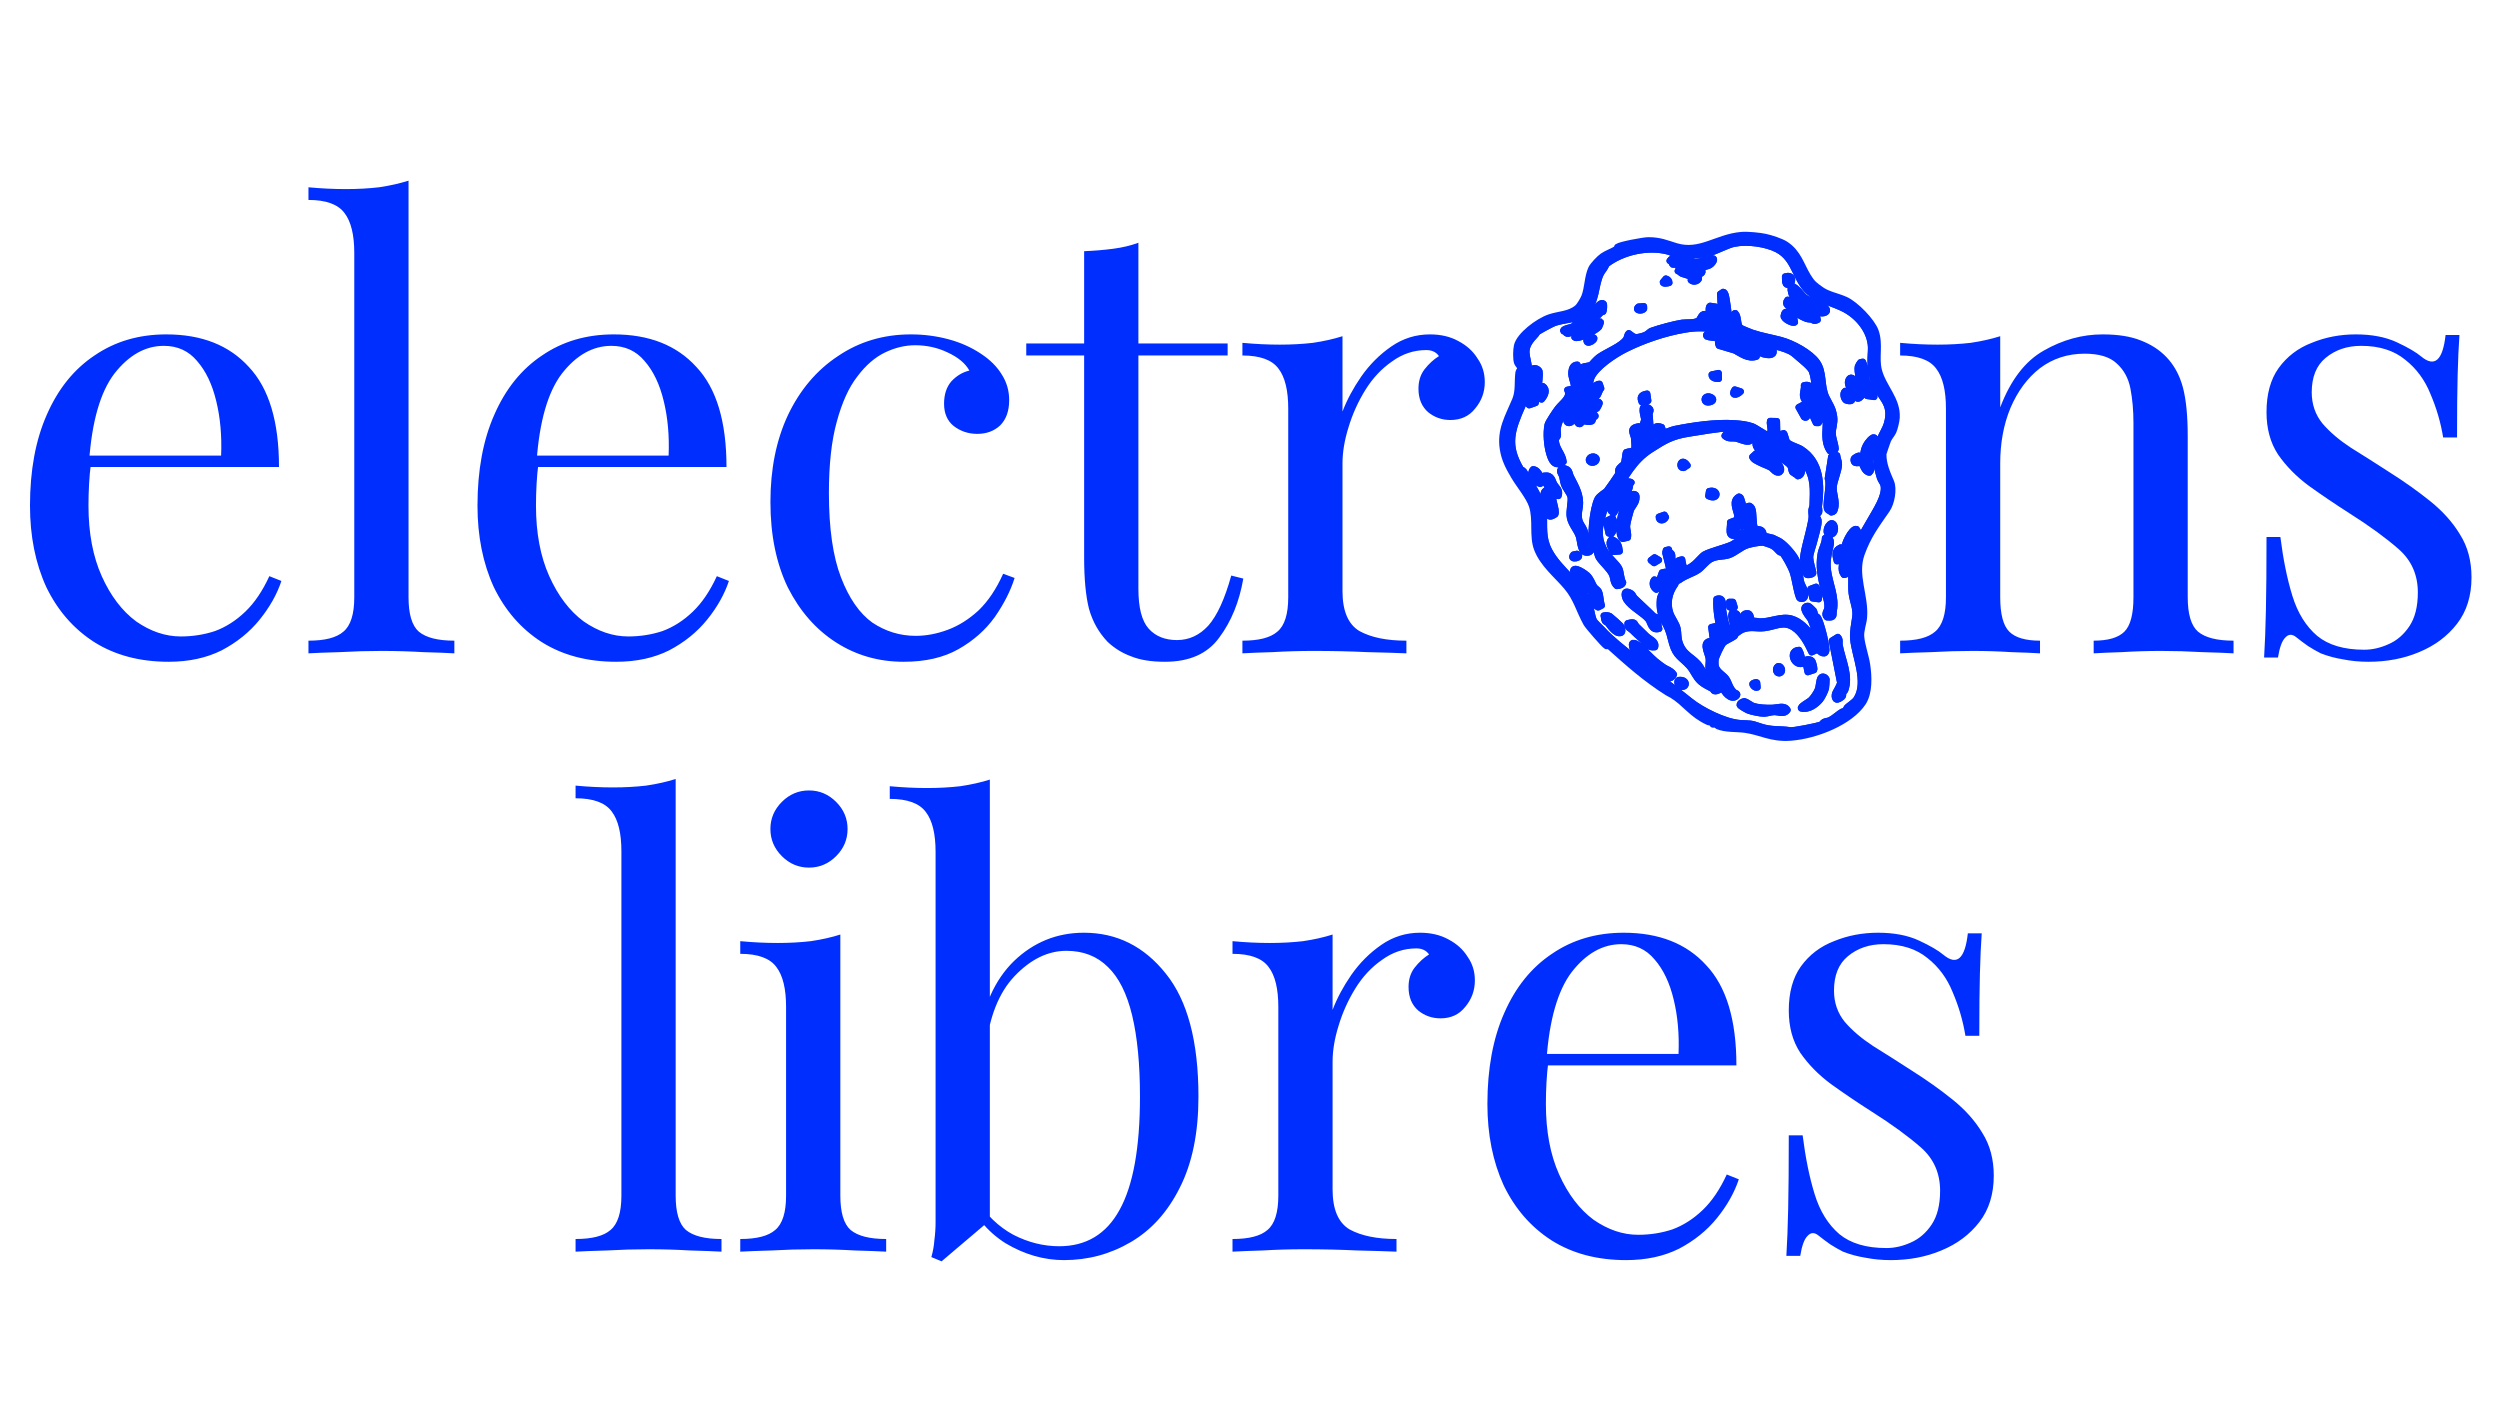 <svg xmlns="http://www.w3.org/2000/svg" fill="none" viewBox="0 0 905 509" height="509" width="905">
<path fill="#002EFF" d="M60.183 121.05C72.987 121.05 82.954 124.979 90.084 132.836C97.359 140.548 100.997 152.625 100.997 169.066H23.953L23.734 164.92H80.044C80.335 157.79 79.753 151.242 78.298 145.277C76.843 139.165 74.515 134.291 71.314 130.653C68.258 127.016 64.257 125.197 59.31 125.197C52.617 125.197 46.651 128.544 41.413 135.237C36.321 141.93 33.265 152.552 32.246 167.102L32.901 167.975C32.61 170.158 32.392 172.559 32.246 175.178C32.101 177.797 32.028 180.416 32.028 183.035C32.028 192.929 33.629 201.441 36.83 208.571C40.031 215.7 44.178 221.157 49.27 224.94C54.508 228.577 59.892 230.396 65.421 230.396C69.786 230.396 73.933 229.741 77.862 228.432C81.79 226.977 85.428 224.649 88.775 221.448C92.121 218.247 95.031 213.954 97.505 208.571L101.87 210.317C100.269 215.118 97.65 219.774 94.013 224.285C90.375 228.796 85.792 232.506 80.263 235.416C74.733 238.181 68.331 239.563 61.056 239.563C50.58 239.563 41.559 237.162 33.992 232.36C26.572 227.559 20.824 220.938 16.75 212.499C12.822 203.915 10.857 194.093 10.857 183.035C10.857 170.23 12.894 159.245 16.968 150.078C21.043 140.766 26.79 133.636 34.211 128.689C41.631 123.597 50.289 121.05 60.183 121.05ZM147.891 65.395V216.21C147.891 222.321 149.128 226.468 151.601 228.65C154.22 230.833 158.513 231.924 164.478 231.924V236.507C162.005 236.362 158.222 236.216 153.129 236.071C148.182 235.78 143.162 235.634 138.07 235.634C133.122 235.634 128.103 235.78 123.01 236.071C117.917 236.216 114.134 236.362 111.661 236.507V231.924C117.626 231.924 121.846 230.833 124.319 228.65C126.939 226.468 128.248 222.321 128.248 216.21V91.586C128.248 85.038 127.084 80.237 124.756 77.181C122.428 73.98 118.063 72.379 111.661 72.379V67.796C116.317 68.233 120.827 68.451 125.192 68.451C129.412 68.451 133.413 68.233 137.197 67.796C141.125 67.214 144.69 66.414 147.891 65.395ZM222.178 121.05C234.982 121.05 244.949 124.979 252.079 132.836C259.354 140.548 262.992 152.625 262.992 169.066H185.948L185.729 164.92H242.039C242.33 157.79 241.748 151.242 240.293 145.277C238.838 139.165 236.51 134.291 233.309 130.653C230.253 127.016 226.252 125.197 221.305 125.197C214.612 125.197 208.646 128.544 203.408 135.237C198.315 141.93 195.26 152.552 194.241 167.102L194.896 167.975C194.605 170.158 194.387 172.559 194.241 175.178C194.096 177.797 194.023 180.416 194.023 183.035C194.023 192.929 195.624 201.441 198.825 208.571C202.026 215.7 206.173 221.157 211.265 224.94C216.503 228.577 221.887 230.396 227.416 230.396C231.781 230.396 235.928 229.741 239.857 228.432C243.785 226.977 247.423 224.649 250.769 221.448C254.116 218.247 257.026 213.954 259.5 208.571L263.865 210.317C262.264 215.118 259.645 219.774 256.008 224.285C252.37 228.796 247.787 232.506 242.257 235.416C236.728 238.181 230.326 239.563 223.051 239.563C212.575 239.563 203.554 237.162 195.987 232.36C188.567 227.559 182.819 220.938 178.745 212.499C174.817 203.915 172.852 194.093 172.852 183.035C172.852 170.23 174.889 159.245 178.963 150.078C183.038 140.766 188.785 133.636 196.206 128.689C203.626 123.597 212.284 121.05 222.178 121.05ZM329.747 121.05C334.403 121.05 338.914 121.632 343.279 122.796C347.644 123.96 351.573 125.706 355.065 128.034C358.411 130.217 360.958 132.763 362.704 135.673C364.45 138.438 365.323 141.494 365.323 144.84C365.323 148.769 364.231 151.824 362.049 154.007C359.866 156.044 357.102 157.062 353.755 157.062C350.554 157.062 347.717 156.117 345.243 154.225C342.915 152.334 341.751 149.642 341.751 146.15C341.751 142.803 342.624 140.111 344.37 138.074C346.262 136.037 348.444 134.728 350.918 134.146C349.463 131.527 346.844 129.344 343.061 127.598C339.423 125.852 335.495 124.979 331.275 124.979C327.637 124.979 324 125.852 320.362 127.598C316.725 129.344 313.378 132.254 310.322 136.328C307.267 140.257 304.793 145.713 302.902 152.697C301.01 159.536 300.064 168.121 300.064 178.451C300.064 191.256 301.519 201.441 304.43 209.007C307.34 216.573 311.123 222.03 315.779 225.376C320.58 228.577 325.819 230.178 331.493 230.178C335.276 230.178 339.132 229.45 343.061 227.995C346.989 226.54 350.7 224.212 354.192 221.011C357.684 217.665 360.667 213.227 363.14 207.698L367.287 209.225C365.832 213.882 363.431 218.61 360.085 223.412C356.738 228.068 352.373 231.924 346.989 234.98C341.606 238.035 334.985 239.563 327.128 239.563C318.107 239.563 309.959 237.235 302.683 232.579C295.408 227.923 289.588 221.302 285.223 212.717C281.003 203.987 278.894 193.657 278.894 181.725C278.894 169.794 281.003 159.318 285.223 150.296C289.588 141.13 295.627 134 303.338 128.907C311.05 123.669 319.853 121.05 329.747 121.05ZM412.101 87.875V124.324H444.403V128.689H412.101V213.154C412.101 219.993 413.338 224.794 415.811 227.559C418.285 230.323 421.704 231.706 426.069 231.706C430.434 231.706 434.218 229.96 437.419 226.468C440.62 222.83 443.384 216.792 445.712 208.352L450.077 209.444C448.622 217.883 445.712 225.013 441.347 230.833C437.128 236.653 430.58 239.563 421.704 239.563C416.757 239.563 412.683 238.908 409.482 237.599C406.281 236.435 403.444 234.689 400.97 232.36C397.769 229.014 395.514 225.013 394.204 220.356C393.04 215.7 392.458 209.516 392.458 201.805V128.689H371.506V124.324H392.458V90.931C396.096 90.785 399.588 90.495 402.934 90.058C406.281 89.621 409.336 88.894 412.101 87.875ZM517.631 121.05C521.559 121.05 524.979 121.851 527.889 123.451C530.944 125.052 533.273 127.161 534.873 129.78C536.619 132.254 537.492 135.091 537.492 138.292C537.492 141.93 536.328 145.131 534 147.896C531.817 150.66 528.835 152.043 525.052 152.043C521.996 152.043 519.304 151.097 516.976 149.205C514.648 147.168 513.484 144.331 513.484 140.693C513.484 137.929 514.212 135.601 515.667 133.709C517.267 131.672 519.013 130.071 520.905 128.907C519.886 127.452 518.358 126.725 516.321 126.725C511.811 126.725 507.664 128.107 503.881 130.872C500.098 133.491 496.897 136.91 494.278 141.13C491.659 145.349 489.621 149.86 488.166 154.662C486.711 159.318 485.984 163.683 485.984 167.757V214.027C485.984 221.157 488.021 225.958 492.095 228.432C496.315 230.76 501.989 231.924 509.119 231.924V236.507C505.772 236.362 501.043 236.216 494.932 236.071C488.821 235.78 482.346 235.634 475.508 235.634C470.56 235.634 465.613 235.78 460.666 236.071C455.865 236.216 452.227 236.362 449.753 236.507V231.924C455.719 231.924 459.939 230.833 462.412 228.65C465.031 226.468 466.341 222.321 466.341 216.21V147.896C466.341 141.348 465.177 136.546 462.849 133.491C460.521 130.29 456.156 128.689 449.753 128.689V124.106C454.41 124.542 458.92 124.761 463.285 124.761C467.505 124.761 471.506 124.542 475.289 124.106C479.218 123.524 482.783 122.724 485.984 121.705V148.987C487.584 144.767 489.84 140.548 492.75 136.328C495.805 131.963 499.443 128.325 503.663 125.415C507.882 122.505 512.538 121.05 517.631 121.05ZM761.182 121.05C766.711 121.05 771.294 121.778 774.932 123.233C778.715 124.688 781.843 126.725 784.317 129.344C787.081 132.254 789.046 135.892 790.21 140.257C791.374 144.622 791.956 150.515 791.956 157.935V216.21C791.956 222.321 793.192 226.468 795.666 228.65C798.285 230.833 802.577 231.924 808.543 231.924V236.507C806.07 236.362 802.286 236.216 797.194 236.071C792.101 235.78 787.154 235.634 782.352 235.634C777.551 235.634 772.822 235.78 768.166 236.071C763.655 236.216 760.236 236.362 757.908 236.507V231.924C763.146 231.924 766.856 230.833 769.039 228.65C771.221 226.468 772.313 222.321 772.313 216.21V153.134C772.313 148.623 771.949 144.476 771.221 140.693C770.494 136.91 768.821 133.855 766.202 131.527C763.728 129.198 759.872 128.034 754.634 128.034C748.523 128.034 743.139 129.78 738.483 133.273C733.973 136.765 730.408 141.566 727.789 147.677C725.315 153.643 724.078 160.336 724.078 167.757V216.21C724.078 222.321 725.17 226.468 727.352 228.65C729.535 230.833 733.245 231.924 738.483 231.924V236.507C736.155 236.362 732.663 236.216 728.007 236.071C723.496 235.78 718.84 235.634 714.039 235.634C709.237 235.634 704.29 235.78 699.197 236.071C694.105 236.216 690.321 236.362 687.848 236.507V231.924C693.814 231.924 698.033 230.833 700.507 228.65C703.126 226.468 704.435 222.321 704.435 216.21V147.896C704.435 141.348 703.271 136.546 700.943 133.491C698.615 130.29 694.25 128.689 687.848 128.689V124.106C692.504 124.542 697.015 124.761 701.38 124.761C705.599 124.761 709.601 124.542 713.384 124.106C717.312 123.524 720.877 122.724 724.078 121.705V147.459C727.861 137.565 733.1 130.726 739.793 126.943C746.631 123.015 753.761 121.05 761.182 121.05ZM852.779 121.05C858.599 121.05 863.546 121.996 867.62 123.888C871.694 125.779 874.677 127.525 876.569 129.126C881.37 133.054 884.281 130.435 885.299 121.269H890.319C890.028 125.343 889.81 130.217 889.664 135.892C889.519 141.421 889.446 148.914 889.446 158.372H884.426C883.553 152.988 882.025 147.75 879.843 142.658C877.806 137.565 874.75 133.418 870.676 130.217C866.602 126.87 861.291 125.197 854.743 125.197C849.651 125.197 845.358 126.652 841.866 129.562C838.52 132.327 836.846 136.474 836.846 142.003C836.846 146.368 838.156 150.151 840.775 153.352C843.394 156.408 846.813 159.318 851.033 162.082C855.253 164.701 859.836 167.611 864.783 170.812C870.312 174.305 875.332 177.869 879.843 181.507C884.353 185.145 887.918 189.146 890.537 193.511C893.302 197.876 894.684 203.042 894.684 209.007C894.684 215.7 892.938 221.302 889.446 225.813C885.954 230.323 881.37 233.743 875.696 236.071C870.167 238.399 864.056 239.563 857.362 239.563C854.161 239.563 851.106 239.272 848.196 238.69C845.431 238.253 842.739 237.526 840.12 236.507C838.665 235.78 837.137 234.907 835.537 233.888C834.082 232.87 832.627 231.778 831.172 230.614C829.717 229.45 828.407 229.523 827.243 230.833C826.079 231.997 825.206 234.398 824.624 238.035H819.604C819.895 233.379 820.113 227.704 820.259 221.011C820.404 214.318 820.477 205.442 820.477 194.384H825.497C826.516 202.532 827.971 209.662 829.862 215.773C831.754 221.884 834.737 226.686 838.811 230.178C842.885 233.525 848.559 235.198 855.835 235.198C858.745 235.198 861.655 234.543 864.565 233.233C867.62 231.924 870.167 229.741 872.204 226.686C874.241 223.63 875.259 219.556 875.259 214.464C875.259 208.061 872.931 202.823 868.275 198.749C863.619 194.675 857.726 190.383 850.596 185.872C845.358 182.526 840.411 179.179 835.755 175.832C831.244 172.486 827.534 168.703 824.624 164.483C821.86 160.263 820.477 155.171 820.477 149.205C820.477 142.658 821.932 137.347 824.842 133.273C827.898 129.053 831.899 125.997 836.846 124.106C841.793 122.069 847.104 121.05 852.779 121.05Z"></path>
<path fill="#002EFF" d="M244.59 281.992V432.807C244.59 438.918 245.827 443.065 248.3 445.247C250.919 447.43 255.212 448.521 261.177 448.521V453.104C258.704 452.959 254.921 452.813 249.828 452.668C244.881 452.377 239.861 452.231 234.768 452.231C229.821 452.231 224.801 452.377 219.709 452.668C214.616 452.813 210.833 452.959 208.359 453.104V448.521C214.325 448.521 218.545 447.43 221.018 445.247C223.637 443.065 224.947 438.918 224.947 432.807V308.183C224.947 301.635 223.783 296.834 221.455 293.778C219.127 290.577 214.762 288.976 208.359 288.976V284.393C213.016 284.83 217.526 285.048 221.891 285.048C226.111 285.048 230.112 284.83 233.895 284.393C237.824 283.811 241.389 283.011 244.59 281.992ZM292.853 286.139C296.636 286.139 299.91 287.521 302.675 290.286C305.439 293.051 306.822 296.324 306.822 300.108C306.822 303.891 305.439 307.164 302.675 309.929C299.91 312.694 296.636 314.076 292.853 314.076C289.07 314.076 285.796 312.694 283.032 309.929C280.267 307.164 278.885 303.891 278.885 300.108C278.885 296.324 280.267 293.051 283.032 290.286C285.796 287.521 289.07 286.139 292.853 286.139ZM304.203 338.302V432.807C304.203 438.918 305.439 443.065 307.913 445.247C310.532 447.43 314.824 448.521 320.79 448.521V453.104C318.316 452.959 314.533 452.813 309.441 452.668C304.494 452.377 299.474 452.231 294.381 452.231C289.434 452.231 284.414 452.377 279.321 452.668C274.229 452.813 270.446 452.959 267.972 453.104V448.521C273.938 448.521 278.157 447.43 280.631 445.247C283.25 443.065 284.56 438.918 284.56 432.807V364.493C284.56 357.945 283.396 353.144 281.067 350.088C278.739 346.887 274.374 345.286 267.972 345.286V340.703C272.628 341.14 277.139 341.358 281.504 341.358C285.724 341.358 289.725 341.14 293.508 340.703C297.437 340.121 301.001 339.321 304.203 338.302ZM392.371 337.647C404.302 337.647 414.196 342.595 422.054 352.489C429.911 362.238 433.839 377.079 433.839 397.013C433.839 410.108 431.584 421.094 427.073 429.969C422.708 438.7 416.815 445.247 409.395 449.612C401.974 453.978 393.899 456.16 385.168 456.16C377.893 456.16 370.836 454.123 363.998 450.049C357.305 445.829 352.285 439.645 348.938 431.497L353.303 433.898C356.941 439.718 361.451 444.083 366.835 446.993C372.219 449.758 377.748 451.14 383.422 451.14C393.171 451.14 400.446 446.775 405.248 438.045C410.195 429.169 412.669 415.492 412.669 397.013C412.669 385.227 411.723 375.406 409.831 367.548C407.94 359.691 405.03 353.871 401.101 350.088C397.173 346.159 392.153 344.195 386.041 344.195C379.348 344.195 373.092 347.251 367.272 353.362C361.597 359.327 358.105 368.13 356.795 379.771L354.176 376.715C355.777 364.347 360.069 354.744 367.053 347.905C374.183 341.067 382.622 337.647 392.371 337.647ZM358.323 282.211V441.755C356.432 443.356 354.467 445.029 352.43 446.775C350.539 448.376 348.647 449.976 346.756 451.577C344.864 453.177 342.9 454.851 340.863 456.597L337.152 455.069C337.734 453.032 338.098 450.995 338.244 448.958C338.535 446.775 338.68 444.593 338.68 442.41V308.401C338.68 301.854 337.516 297.052 335.188 293.996C332.86 290.795 328.495 289.195 322.093 289.195V284.611C326.749 285.048 331.259 285.266 335.625 285.266C339.844 285.266 343.845 285.048 347.629 284.611C351.557 284.029 355.122 283.229 358.323 282.211ZM514.043 337.647C517.972 337.647 521.391 338.448 524.301 340.048C527.357 341.649 529.685 343.759 531.285 346.378C533.031 348.851 533.904 351.689 533.904 354.89C533.904 358.527 532.74 361.728 530.412 364.493C528.23 367.257 525.247 368.64 521.464 368.64C518.408 368.64 515.716 367.694 513.388 365.802C511.06 363.765 509.896 360.928 509.896 357.29C509.896 354.526 510.624 352.198 512.079 350.306C513.679 348.269 515.425 346.669 517.317 345.505C516.298 344.05 514.771 343.322 512.734 343.322C508.223 343.322 504.076 344.704 500.293 347.469C496.51 350.088 493.309 353.507 490.69 357.727C488.071 361.947 486.034 366.457 484.579 371.259C483.124 375.915 482.396 380.28 482.396 384.354V430.624C482.396 437.754 484.433 442.555 488.507 445.029C492.727 447.357 498.401 448.521 505.531 448.521V453.104C502.185 452.959 497.456 452.813 491.345 452.668C485.233 452.377 478.759 452.231 471.92 452.231C466.973 452.231 462.026 452.377 457.078 452.668C452.277 452.813 448.639 452.959 446.166 453.104V448.521C452.131 448.521 456.351 447.43 458.825 445.247C461.444 443.065 462.753 438.918 462.753 432.807V364.493C462.753 357.945 461.589 353.144 459.261 350.088C456.933 346.887 452.568 345.286 446.166 345.286V340.703C450.822 341.14 455.332 341.358 459.698 341.358C463.917 341.358 467.918 341.14 471.702 340.703C475.63 340.121 479.195 339.321 482.396 338.302V365.584C483.997 361.365 486.252 357.145 489.162 352.925C492.218 348.56 495.855 344.923 500.075 342.013C504.294 339.102 508.95 337.647 514.043 337.647ZM587.766 337.647C600.57 337.647 610.537 341.576 617.667 349.433C624.942 357.145 628.579 369.222 628.579 385.664H551.535L551.317 381.517H607.627C607.918 374.387 607.336 367.839 605.881 361.874C604.426 355.763 602.098 350.888 598.897 347.251C595.841 343.613 591.84 341.794 586.893 341.794C580.199 341.794 574.234 345.141 568.996 351.834C563.903 358.527 560.848 369.149 559.829 383.699L560.484 384.572C560.193 386.755 559.974 389.156 559.829 391.775C559.683 394.394 559.611 397.013 559.611 399.632C559.611 409.526 561.211 418.038 564.412 425.168C567.613 432.297 571.76 437.754 576.853 441.537C582.091 445.175 587.475 446.993 593.004 446.993C597.369 446.993 601.516 446.339 605.444 445.029C609.373 443.574 613.011 441.246 616.357 438.045C619.704 434.844 622.614 430.551 625.087 425.168L629.452 426.914C627.852 431.715 625.233 436.372 621.595 440.882C617.958 445.393 613.374 449.103 607.845 452.013C602.316 454.778 595.914 456.16 588.639 456.16C578.162 456.16 569.141 453.759 561.575 448.958C554.154 444.156 548.407 437.536 544.333 429.096C540.404 420.512 538.44 410.69 538.44 399.632C538.44 386.828 540.477 375.842 544.551 366.675C548.625 357.363 554.373 350.233 561.793 345.286C569.214 340.194 577.871 337.647 587.766 337.647ZM679.839 337.647C685.659 337.647 690.606 338.593 694.68 340.485C698.754 342.376 701.737 344.122 703.629 345.723C708.43 349.651 711.34 347.032 712.359 337.866H717.379C717.088 341.94 716.869 346.814 716.724 352.489C716.578 358.018 716.506 365.511 716.506 374.969H711.486C710.613 369.585 709.085 364.347 706.902 359.255C704.865 354.162 701.81 350.015 697.736 346.814C693.662 343.468 688.351 341.794 681.803 341.794C676.71 341.794 672.418 343.249 668.926 346.159C665.579 348.924 663.906 353.071 663.906 358.6C663.906 362.965 665.216 366.748 667.835 369.949C670.454 373.005 673.873 375.915 678.093 378.679C682.312 381.298 686.896 384.209 691.843 387.41C697.372 390.902 702.392 394.467 706.902 398.104C711.413 401.742 714.978 405.743 717.597 410.108C720.361 414.473 721.744 419.639 721.744 425.604C721.744 432.297 719.998 437.899 716.506 442.41C713.014 446.921 708.43 450.34 702.756 452.668C697.226 454.996 691.115 456.16 684.422 456.16C681.221 456.16 678.165 455.869 675.255 455.287C672.491 454.851 669.799 454.123 667.18 453.104C665.725 452.377 664.197 451.504 662.597 450.485C661.142 449.467 659.686 448.376 658.231 447.212C656.776 446.048 655.467 446.12 654.303 447.43C653.139 448.594 652.266 450.995 651.684 454.632H646.664C646.955 449.976 647.173 444.302 647.319 437.608C647.464 430.915 647.537 422.039 647.537 410.981H652.557C653.575 419.129 655.03 426.259 656.922 432.37C658.813 438.481 661.796 443.283 665.87 446.775C669.944 450.122 675.619 451.795 682.894 451.795C685.804 451.795 688.714 451.14 691.625 449.831C694.68 448.521 697.226 446.339 699.263 443.283C701.301 440.227 702.319 436.153 702.319 431.061C702.319 424.659 699.991 419.42 695.335 415.346C690.679 411.272 684.786 406.98 677.656 402.469C672.418 399.123 667.471 395.776 662.815 392.43C658.304 389.083 654.594 385.3 651.684 381.08C648.919 376.861 647.537 371.768 647.537 365.802C647.537 359.255 648.992 353.944 651.902 349.87C654.958 345.65 658.959 342.595 663.906 340.703C668.853 338.666 674.164 337.647 679.839 337.647Z"></path>
<path stroke-linejoin="round" stroke-width="2.369" stroke="#002EFF" fill="#002EFF" d="M585.51 89.412C585.378 89.515 585.443 89.961 584.999 90.25C583.846 90.999 581.615 91.767 580.186 92.769C578.974 93.617 576.644 96.073 576.091 97.27C574.71 100.274 574.83 104.25 573.638 107.347C573.251 108.359 571.906 110.735 571.017 111.48C568.106 113.926 564.296 113.803 560.997 114.923C556.701 116.385 550.134 121.417 549.221 125.145C548.881 126.522 548.79 130.053 549.264 131.293C549.539 132.011 550.373 132.531 550.4 133.353C550.42 133.901 549.832 134.341 549.765 134.786C549.291 138.168 549.913 141.538 548.559 144.807C546.004 150.961 542.998 155.664 544.11 162.581C544.724 166.401 546.174 169.045 548.075 172.306C549.955 175.532 553.548 179.737 554.638 183.072C556.311 188.204 554.67 194.039 556.504 198.752C558.598 204.146 563.392 207.937 567.102 212.278C570.812 216.619 571.657 220.913 574.338 225.684C574.91 226.701 580.795 233.482 581.515 233.842C581.703 233.935 582.253 233.595 582.551 233.86C589.165 239.797 595.632 245.621 603.637 250.656C604.345 251.099 604.893 251.3 605.219 251.496C610.302 254.605 612.229 258.511 618.465 261.36C618.732 261.482 619.297 261.283 619.632 261.517C619.873 261.69 619.873 262.173 620.034 262.243C620.323 262.366 621.087 261.929 621.367 262.042C621.511 262.099 621.364 262.618 621.79 262.799C624.623 264.019 628.638 263.691 631.62 264.087C637.471 264.867 641.132 267.517 648.26 266.959C657.578 266.233 669.743 261.264 674.316 254.374C676.761 250.692 676.417 244.815 675.863 240.896C675.385 237.478 673.938 233.805 673.669 230.441C673.494 228.219 674.53 225.558 674.7 223.55C675.37 215.711 671.036 208.196 673.853 200.441C676.212 193.948 678.866 190.458 683.01 184.486C684.761 181.956 685.555 176.966 684.489 174.477C683.139 171.329 681.627 167.94 681.716 164.363C681.72 164.103 683.167 159.849 683.413 159.28C683.784 158.437 684.892 157.095 685.293 156.252C685.814 155.147 686.448 152.49 686.527 151.197C686.921 144.584 681.589 140.153 680.053 133.969C678.915 129.363 680.591 124.595 678.885 119.867C677.619 116.356 671.772 110.241 668 108.557C665.059 107.244 661.792 106.742 659.312 105.011C656.988 103.39 655.954 102.619 654.443 100.132C651.925 95.994 650.959 91.547 646.362 88.519C644.757 87.466 641.107 86.257 639.025 85.822C636.942 85.386 632.719 84.936 630.361 85.139C621.405 85.915 615.448 91.825 606.692 89.173C603.19 88.111 600.961 87.051 596.735 87.038C595.022 87.036 586.578 88.607 585.501 89.403L585.51 89.412ZM581.357 95.759C587.277 91.093 596.577 89.066 603.833 90.993C604.794 91.245 605.779 91.791 606.635 92.1C609.271 93.045 616.282 92.311 619.297 91.406C621.748 90.671 625.401 88.661 627.796 88.18C632.705 87.198 639.449 88.221 643.386 90.267C650.387 93.904 649.72 101.862 655.843 106.402C658.871 108.651 664.166 110.025 667.615 111.805C673.397 114.796 677.707 120.839 677.362 126.712C677.111 130.944 677.05 133.854 678.356 138.075C680.189 144.001 685.415 145.637 683.105 153.47C682.582 155.23 681.147 157.521 680.511 159.092C678.442 164.178 679.13 168.034 680.595 172.946C680.895 173.952 681.753 174.691 681.955 175.821C682.647 179.596 678.987 184.948 676.936 188.593C674.886 192.238 672.468 195.806 671.318 199.698C671.15 200.256 671.206 200.94 671.231 201.51L670.187 201.73C670.033 201.659 669.88 199.196 669.965 198.833C670.098 198.282 671.161 195.615 671.525 194.872C671.703 194.501 672.318 194.331 672.548 193.65C672.831 192.803 672.54 192.255 672.066 191.567C670.334 191.024 667.015 197.856 667.792 199.078L666.314 198.245C663.788 199.426 664.562 201.327 664.984 203.124C666.721 203.172 666.073 202.038 667.263 201.782C667.205 203.973 666.007 206.036 667.493 208.057C669.744 207.934 667.73 206.018 669.534 205.615C670.699 208.543 670.01 211.77 670.373 214.78C670.709 217.595 672.108 220.451 671.688 223.322C671.332 225.771 670.699 228.813 670.93 231.334C671.495 237.567 675.952 246.741 672.179 252.915C671.302 254.348 669.365 255.296 668.512 256.286C668.153 256.701 668.389 257.163 668.283 257.283C668.097 257.477 667.269 257.473 666.86 257.686C665.923 258.17 663.98 259.965 662.501 260.725C661.833 261.066 660.94 261.065 660.309 261.37C659.81 261.607 659.724 262.171 658.991 262.446C657.751 262.914 649.15 264.616 648.141 264.443C644.414 263.813 641.3 264.457 637.17 263.022C633.537 261.757 633.868 262.078 630.07 261.837C624.309 261.481 615.698 256.981 611.901 253.895C605.567 248.732 598.42 243.637 591.812 238.256C587.855 235.031 583.372 231.64 579.98 227.939C579.343 227.246 577.298 225.388 576.949 224.668C576.103 222.909 575.928 219.991 575.179 218.171C572.256 211.066 564.283 206.22 560.707 199.281C558.233 194.485 559.092 190.602 558.807 185.632C558.58 181.632 553.771 174.298 551.569 170.582C551.364 170.234 550.691 170.163 550.479 169.817C545.328 161.1 547.142 155.809 551.116 146.804C552.479 143.717 552.037 143.287 552.305 140.247C552.457 138.536 553.507 135.631 553.468 134.162C553.328 128.764 550.414 126.883 555.468 121.582C556.301 120.706 556.116 120.733 556.499 120.256C556.812 119.868 561.947 117.108 562.825 116.826C567.169 115.417 570.025 116.19 573.903 112.919C578.147 109.335 577.261 103.526 579.43 99.12C579.988 97.985 581.177 96.849 581.368 95.774L581.357 95.759ZM670.531 205.101C669.324 205.142 669.065 202.242 669.719 202.116C671.09 202.649 670.066 204.147 670.531 205.101Z"></path>
<path stroke-linejoin="round" stroke-width="2.369" stroke="#002EFF" d="M581.356 95.76C581.167 96.84 579.984 97.969 579.418 99.105C577.249 103.506 578.136 109.32 573.892 112.904C570.013 116.175 567.164 115.401 562.814 116.811C561.936 117.094 556.802 119.859 556.487 120.241C556.105 120.719 556.289 120.691 555.457 121.568C550.403 126.868 553.316 128.75 553.457 134.147C553.496 135.616 552.446 138.522 552.294 140.232C552.018 143.268 552.468 143.702 551.105 146.789C547.131 155.794 545.317 161.085 550.467 169.803C550.674 170.156 551.353 170.22 551.558 170.567C553.76 174.283 558.568 181.618 558.795 185.617C559.081 190.587 558.222 194.47 560.695 199.267C564.271 206.206 572.244 211.052 575.167 218.157C575.916 219.977 576.092 222.895 576.938 224.654C577.287 225.374 579.332 227.231 579.968 227.925C583.36 231.626 587.843 235.017 591.801 238.242C598.408 243.623 605.556 248.718 611.89 253.88C615.688 256.972 624.297 261.466 630.059 261.823C633.856 262.058 633.526 261.743 637.159 263.007C641.289 264.443 644.403 263.799 648.129 264.428C649.139 264.601 657.732 262.901 658.98 262.432C659.713 262.157 659.799 261.593 660.298 261.355C660.929 261.05 661.823 261.057 662.489 260.71C663.969 259.95 665.911 258.156 666.849 257.671C667.258 257.459 668.086 257.462 668.271 257.268C668.385 257.146 668.149 256.685 668.501 256.271C669.355 255.287 671.292 254.338 672.168 252.901C675.948 246.73 671.484 237.552 670.918 231.319C670.688 228.798 671.321 225.756 671.676 223.307C672.097 220.436 670.698 217.581 670.361 214.766C669.997 211.75 670.688 208.529 669.523 205.601C667.712 206.005 669.732 207.919 667.482 208.042C665.996 206.021 667.202 203.962 667.252 201.767C666.06 202.018 666.71 203.158 664.973 203.109C664.544 201.314 663.778 199.417 666.302 198.231L667.78 199.063C666.997 197.843 670.316 191.011 672.055 191.553C672.529 192.241 672.819 192.783 672.537 193.636C672.307 194.316 671.7 194.49 671.513 194.857C671.151 195.606 670.08 198.269 669.954 198.819C669.869 199.181 670.022 201.644 670.176 201.715L671.22 201.495C671.195 200.926 671.147 200.246 671.307 199.683C672.456 195.791 674.822 192.321 676.925 188.579C679.028 184.836 682.635 179.582 681.943 175.807C681.735 174.678 680.883 173.932 680.584 172.931C679.118 168.02 678.431 164.164 680.5 159.077C681.137 157.512 682.579 155.219 683.093 153.455C685.412 145.626 680.178 143.986 678.345 138.06C677.039 133.84 677.1 130.929 677.351 126.697C677.695 120.825 673.386 114.782 667.604 111.791C664.155 110.01 658.859 108.636 655.832 106.388C649.709 101.848 650.376 93.889 643.374 90.252C639.438 88.207 632.694 87.183 627.785 88.165C625.39 88.646 621.737 90.657 619.286 91.391C616.271 92.296 609.26 93.03 606.624 92.085C605.768 91.776 604.777 91.238 603.822 90.979C596.566 89.052 587.258 91.08 581.346 95.745L581.356 95.76ZM613.492 94.951C614.837 94.909 618.202 93.959 619.799 93.623C621.278 93.311 619.92 95.655 618.503 96.189C615.599 97.278 612.947 96.221 610.103 97.107C610.256 98.282 611.691 97.451 612.489 97.524C613.49 97.618 614.641 98.255 616.116 97.853C617.102 99.548 612.453 99.923 611.184 99.805C611.056 99.792 608.997 99.116 608.897 99.062C608.41 98.832 608.036 98.272 607.4 98.101C607.659 96.932 610.007 97.346 609.585 96.348C608.269 96.74 607.66 96.103 606.723 95.789C606.328 95.654 605.671 95.798 605.512 95.705C605.236 95.539 605.224 94.547 604.455 94.404C605.77 92.656 606.386 93.842 607.161 93.978C608.895 94.286 610.186 94.37 611.86 94.501C612.449 94.549 613.164 94.956 613.512 94.941L613.492 94.951ZM604.255 102.356C603.684 102.563 601.963 102.908 602.016 102.115L603.04 100.893C603.879 101.159 604.243 101.6 604.262 102.355L604.255 102.356ZM614.193 100.299C616.199 100.371 613.878 102.906 612.116 101.42C612.526 100.724 613.228 100.266 614.193 100.299ZM567.209 120.726C567.01 120.682 566.542 119.918 566.036 119.881C565.347 119.078 568.858 118.476 569.292 118.276C569.806 118.041 570.074 117.335 570.723 117.009C572.815 115.959 574.456 115.2 576.192 113.541C577.069 112.701 579.128 108.991 580.439 109.934C580.792 110.187 580.522 112.589 580.388 112.784C580.303 112.905 579.743 112.92 579.574 113.093C575.911 116.865 575.501 117.279 569.963 119.342C569.127 119.65 568.568 121.027 567.208 120.721L567.209 120.726ZM595.076 110.905L595.098 111.774C594.478 112.79 591.525 112.429 593.152 111.046L595.078 110.91L595.076 110.905ZM646.237 100.13C648.788 99.351 649.283 101.425 648.032 102.919C645.8 103.688 646.384 101.283 646.237 100.13ZM570.987 132.066L572.001 136.883C572.436 137.246 572.92 137.213 573.003 136.637C573.136 135.632 572.305 135.025 572.205 134.27C571.922 132.266 574.643 132.78 575.891 132.138C576.083 132.04 577.934 129.949 578.753 129.357C581.612 127.294 587.212 125.248 588.766 122.65C589.112 122.066 589.01 121.236 589.638 120.673C591.694 122.235 591.831 122.505 594.948 121.561C596.641 121.05 596.995 120.124 597.879 119.8C600.433 118.86 606.311 117.266 608.969 116.891C610.646 116.653 613.703 117.09 615.016 115.923C615.515 115.478 616.281 112.753 617.638 114.123C618.075 114.566 617.989 115.791 619.071 115.333C618.855 114.655 618.18 111.1 619.052 110.761L621.079 111.071L621.365 115.799L623.273 116.173L622.749 106.419L623.817 105.717C624.642 105.745 624.923 108.123 625.032 108.778C625.232 110.007 625.616 112.386 625.626 113.511C625.635 114.389 624.484 115.666 625.319 116.329C626.954 117.629 627.278 113.123 628.19 113.419C629.422 114.752 628.78 117.544 630.009 118.653C630.318 118.939 633.582 120.258 634.252 120.485C637.532 121.605 641.214 122.233 644.475 123.087C649.13 124.303 655.294 127.753 657.686 131.084C660.357 134.805 659.077 139.708 661.104 143.88C662.391 146.517 663.452 147.628 663.907 150.901C664.239 153.314 663.288 155.09 663.396 157.062C663.497 158.863 664.329 160.694 664.449 162.514C664.378 162.977 663.905 163.129 663.372 163.241C663.071 163.304 662.726 163.371 662.444 163.281C658.824 158.082 663.104 151.294 659.436 145.863C659.169 145.465 658.495 145.429 658.235 144.886C656.947 142.248 657.098 137.468 655.991 134.471C655.442 132.976 652.462 130.643 651.176 129.54C649.266 127.907 649.011 127.461 646.571 126.508C641.922 124.693 635.546 124.374 631.218 121.687L628.169 121.179L629.953 122.838L630.318 123.601C630.166 123.817 627.431 124.243 628.01 124.805C629.035 125.429 631.149 125.599 631.338 126.496L632.708 126.259C632.757 125.519 631.829 125.806 631.446 125.444C631.216 125.222 630.617 123.94 630.728 123.808L631.544 123.687L641.998 127.069C642.212 128.886 639.863 128.576 638.433 128.216C637.243 127.915 636.631 127.026 635.51 127.4L635.857 129.051C632.876 130.15 630.239 127.986 628.037 126.846L622.272 125.116C620.805 121.453 625.76 124.232 626.29 123.586C625.717 122.046 624.802 121.387 627.579 121.016C627.63 120.217 626.581 120.519 626.001 120.301C624.176 119.628 623.033 119.621 621.096 119.287C617.275 118.626 614 118.574 609.852 119.275C602.496 120.524 594.872 123.181 588.57 126.307C584.335 128.406 577.748 132.856 576.074 136.658C575.364 138.256 575.566 140.57 574.428 141.908C574.281 142.083 573.768 142.076 573.614 142.217C573.43 142.383 573.229 142.959 572.413 143.741C568.683 147.302 564.658 149.874 563.846 155.058C563.674 156.152 564.025 157.021 563.903 157.799C563.84 158.227 563.195 158.535 563.174 159.166C563.052 162.307 565.68 164.22 565.969 167.16C562.657 169.473 561.559 166.341 560.927 164.244C560.027 161.254 559.669 156.874 560.287 153.795C560.461 152.919 563.118 148.957 563.905 147.934C565.665 145.655 568.726 143.925 567.419 141.159L569.872 140.642C570.018 138.45 568.676 136.767 568.912 134.619C569.024 133.555 569.382 132.054 570.995 132.07L570.987 132.066ZM579.42 116.495C579.551 116.565 578.999 118.147 578.865 118.313C577.968 119.473 572.937 122.033 571.291 122.247C570.757 122.314 570.4 122.394 569.996 122.071C570.543 120.013 571.945 120.379 573.52 119.622C574.378 119.212 576.442 117.162 577.274 116.768C577.993 116.427 578.691 116.648 579.42 116.495ZM651.228 109.34C650.622 108.864 648.916 107.223 648.703 106.664C648.49 106.105 647.782 103.857 648.842 103.743C650.038 103.618 652.326 106.942 653.322 107.709C655.144 109.102 659.238 110.155 660.695 111.377C661.54 112.084 661.607 112.996 660.181 113.313C658.586 113.666 657.851 112.608 656.692 112.11C654.914 111.346 652.899 110.673 651.222 109.347L651.228 109.34ZM576.328 122.078C579.041 122.173 573.546 126.003 574.46 122.557C574.801 122.267 575.841 122.06 576.328 122.078ZM653.947 115.373C651.363 114.399 650.063 113.195 648.414 111.479C647.7 110.732 645.739 110.386 647.106 108.569C648.544 108.589 649.21 109.909 649.843 110.379C651.613 111.691 653.88 112.794 656.196 113.75C656.429 113.85 656.936 113.617 657.195 113.804C657.713 114.178 657.813 115.209 657.946 115.773C656.523 116.486 656.231 115.726 655.82 115.651C655.212 115.543 654.455 115.565 653.94 115.374L653.947 115.373ZM649.713 116.644C649.167 117.316 645.507 115.471 645.743 114.335C646.321 111.552 647.447 113.666 648.079 114.199C648.354 114.429 648.998 114.288 649.222 114.626C649.583 115.159 649.49 116.035 649.705 116.64L649.713 116.644ZM555.17 133.384C556.162 133.192 557.063 133.825 557.268 134.518C557.447 135.124 557.121 138.199 557.069 139.135C557.017 140.072 556.301 141.085 557.024 142.191C558.17 141.513 556.673 140.035 558.539 139.861C560.262 141.056 559.294 143.168 558.064 144.559L555.912 143.863L555.886 145.823L553.571 146.649C552.638 146.144 554.546 141.753 554.716 140.683C554.84 139.915 554.543 139.063 554.651 138.184C554.843 136.626 555.533 135.107 555.17 133.384ZM620.2 120.35C624.032 119.882 624.799 122.342 621.92 122.437C621.717 122.445 618.181 121.988 618.042 121.885C616.661 120.853 619.386 120.447 620.2 120.35ZM573.829 143.339C574.174 143.031 574.873 142.947 575.355 142.489C576.379 141.514 576.882 139.103 579.026 138.997L579.579 140.617C579.01 141.179 578.607 142.672 578.297 143.077C577.778 143.744 576.173 144.639 575.792 145.122C575.526 145.459 575.785 145.853 575.677 145.968C575.474 146.183 574.685 146.154 574.349 146.437C574.013 146.721 574.303 147.263 574.136 147.442C574.005 147.585 572.452 148.136 571.617 149.036C570.954 149.745 569.261 153.556 567.697 153.046C566.377 152.617 567.53 150.69 567.991 149.96C568.403 149.31 569.402 147.933 569.902 147.322C570.315 146.815 571.449 146.95 570.993 145.896C572.978 145.662 571.999 145.184 572.272 144.811C572.419 144.607 573.083 144.525 573.372 144.229C573.636 143.954 573.618 143.521 573.822 143.341L573.829 143.339ZM619.673 135.614L622.126 135.098L622.174 137.1C620.883 137.153 619.588 136.776 619.666 135.616L619.673 135.614ZM574.301 148.258C574.447 148.153 574.437 147.758 574.654 147.574C575.476 146.89 578.006 144.615 578.994 145.764C579.168 145.963 578.29 147.637 578.212 147.717C577.908 148.045 575.986 149.243 575.404 149.538C575.375 150.441 576.684 150.125 577.166 150.294C578.145 150.634 576.925 150.954 576.715 151.28C576.489 151.632 576.689 152.268 576.17 152.515C575.732 152.728 573.775 152.784 573.568 152.218L572.895 152.36C572.042 154.494 570.388 153.244 571.082 151.534C571.116 151.452 571.905 150.125 571.965 150.061C572.692 149.241 573.537 148.804 574.309 148.262L574.301 148.258ZM594.336 145.529C593.647 143.921 593.914 142.934 596.243 142.558L596.607 145.086L594.33 145.536L594.336 145.529ZM655.209 201.859C655.286 203.476 656.018 205.701 656.368 207.364C656.486 207.925 654.033 208.442 653.915 207.88L652.814 202.651C652.471 201.021 654.818 193.083 655.257 190.783C655.791 188.003 656.082 187.959 655.783 185.148C655.708 184.411 656.207 183.547 656.22 182.877C656.367 177.316 656.839 172.992 653.482 168.099C650.125 163.207 646.352 163.19 641.283 161.153C638.468 160.021 636.09 158.562 633.548 157.09C633.306 156.952 633.293 156.471 633.118 156.405C632.854 156.299 632.251 156.633 631.852 156.545C631.245 156.408 630.643 155.598 629.15 156.332L631.73 157.214C632.447 157.564 634.517 158.772 633.505 159.6C632.494 160.428 629.567 158.9 628.465 158.707C627.12 158.472 625.648 159.024 624.346 157.774C625.334 155.865 628.959 157.476 628.984 155.505C628.318 155.541 627.298 155.739 626.698 155.635C626.152 155.543 626.073 155.065 625.689 155.048C622.79 154.94 614.914 156.362 611.519 156.887C605.074 157.876 602.463 159.622 597.659 162.668C591.048 166.865 588.597 172.744 584.604 178.253C582.234 181.528 581.701 181.255 580.504 185.238C578.797 190.932 578.059 195.002 581.363 200.096C582.457 201.78 585.395 204.265 586.118 205.786C586.775 207.171 586.649 209.388 587.512 210.879C587.397 211.691 586.179 212.091 585.307 212.085C583.91 210.907 584.22 209.146 583.552 207.815C582.569 205.86 580.107 203.757 578.914 201.985C578.266 201.029 578.134 199.361 577.621 198.417C577.502 198.201 576.974 198.473 576.776 197.986C575.461 194.624 576.608 184.081 578.373 180.605C578.925 179.511 581.333 178.085 581.601 177.758C582.108 177.14 585.511 172.273 585.814 171.697C586.039 171.271 585.721 170.487 585.925 169.961C586.22 169.209 587.722 168.105 587.855 167.899C588.252 167.281 588.42 163.946 588.683 163.735C589.659 163.329 591.114 163.563 591.66 162.614C591.897 162.208 591.674 159.306 591.593 158.61C591.4 156.995 589.496 154.907 593.252 154.392L594.382 159.759C594.927 160.19 595.598 160.112 595.719 159.432C595.939 158.184 594.767 155.746 594.716 154.251C594.686 153.377 595.253 152.562 595.238 151.795C595.221 150.741 593.376 146.042 596.519 147.553C598.18 148.353 597.056 149.027 597.093 150.002C597.141 151.17 597.459 155.95 597.823 156.666C598.011 157.041 598.396 157.339 598.844 157.521C599.856 157.354 597.424 153.209 601.541 154.653L602.116 156.55C603.534 156.505 604.849 155.659 606.084 155.404C612.924 153.999 621.127 152.847 627.806 153.281C630.039 153.426 632.382 153.674 634.372 154.399C635.434 154.785 639.024 157.271 639.475 157.291C642.197 157.397 640.418 153.672 640.797 152.449L643.201 152.5L643.288 157.19L644.032 157.384L645.731 156.866C646.006 156.992 646.532 159.422 646.817 159.873C647.489 160.945 650.78 161.833 652.013 162.614C659.395 167.297 659.309 175.927 658.396 183.201C658.304 183.945 658.686 184.721 658.473 185.444C658.335 185.904 657.567 186.077 657.496 186.472C657.403 187.003 658.113 187.664 658.237 188.288C658.541 189.73 657.016 194.483 656.576 196.323C656.261 197.642 655.15 200.532 655.211 201.865L655.209 201.859ZM673.352 131.276C673.626 131.08 674.01 131.097 674.321 131.009C675.379 133.183 675.053 135.672 675.804 138.02C676.335 139.673 677.527 140.434 677.953 141.31C678.275 141.972 678.192 142.933 678.444 143.644L675.885 143.274C675.912 142.044 674.143 141.428 673.813 140.733C673.243 139.554 672.25 133.968 672.576 132.733C672.613 132.598 673.267 131.322 673.344 131.272L673.352 131.276ZM630.113 141.746C628.398 143.475 626.569 143.061 627.984 141.056L630.113 141.746ZM617.44 143.885C618.904 142.738 621.623 144.878 619.02 145.547C616.916 146.088 616.906 144.302 617.44 143.885ZM653.079 139.516C656.666 138.582 656.142 143.01 656.768 144.907C657.616 147.477 660.545 150.16 658.297 153.076L657.381 153.068L655.92 149.886L654.736 149.825C654.131 150.079 654.243 151.688 653.115 150.988L651.131 147.439L653.052 146.414L654.508 148.114C655.059 146.175 653.057 145.286 652.771 143.444C652.576 142.168 653.261 140.8 653.079 139.516ZM668.198 144.864C667.467 144.276 666.957 142.337 667.948 141.554L669.295 142.702C670.71 142.68 669.044 139.564 669.014 138.622C668.985 137.581 669.715 136.042 670.859 137.129C672.185 138.385 671.994 142.036 673.968 143.276C671.797 145.756 672.036 142.757 670.222 142.794L670.322 144.94C669.974 145.37 668.443 145.054 668.197 144.858L668.198 144.864ZM575.247 166.661C575.125 166.083 575.623 165.49 576.358 165.335C577.094 165.18 577.789 165.523 577.91 166.101C578.032 166.679 577.535 167.272 576.799 167.427C576.063 167.582 575.369 167.239 575.247 166.661ZM554.988 169.932C557.137 169.916 558.989 174.821 557.547 175.13C555.43 174.495 553.379 171.708 554.988 169.932ZM573.639 199.842C572.133 199.153 572.077 195.583 571.611 194.169C570.859 191.884 568.883 189.972 568.358 187.375C567.877 185.022 568.961 181.615 568.597 179.852C568.327 178.535 566.796 176.897 566.251 175.419C565.897 174.465 565.817 173.424 565.573 172.44C565.329 171.457 564.029 170.529 565.535 169.442C568.394 169.743 567.871 171.117 568.614 172.599C570.31 175.961 572.397 179.305 571.796 183.403C571.489 185.492 571.009 187.835 572.329 189.862C573.649 191.889 573.429 191.993 574.179 194.198C574.567 195.346 575.944 197.994 575.921 198.999C575.898 200.004 574.435 200.215 573.625 199.845L573.639 199.842ZM558.954 172.253C561.848 171.816 561.819 173.938 562.615 175.288C563.412 176.638 564.872 177.422 564.131 179.498L562.452 179.277C561.286 179.718 563.698 184.671 562.984 186.15C559.475 188.567 560.503 184.758 560.154 183.066C559.805 181.375 557.291 177.915 560.385 177.28L560.64 176.893C559.949 175.28 558.667 174.124 558.961 172.251L558.954 172.253ZM635.554 160.468C637.551 159.312 639.216 161.278 640.764 161.923C644.214 163.359 648.2 164.216 650.339 167.042C650.622 167.413 652.072 169.747 652.163 170.038C652.405 170.804 652.014 172.179 650.818 172.339C650.606 171.924 649.103 171.217 648.983 171.064C648.363 170.275 648.582 169.332 648.141 168.631C647.429 167.505 643.48 165.019 642.091 164.329C640.996 163.789 637.992 163.703 636.515 162.53C635.812 161.971 635.548 161.308 635.554 160.468ZM610.853 168.502C610.308 168.588 609.891 169.319 609.445 169.356C607.404 169.533 608.551 165.112 610.853 168.502ZM637.13 167.466C636.058 166.892 634.835 166.471 634.363 165.415L635.706 164.178C636.335 164.178 636.536 164.785 636.949 164.94C638.765 165.604 642.552 166.658 643.768 167.988C644.349 168.625 645.223 170.102 644.3 170.825C643.144 171.73 641.498 169.512 641.204 169.333C640.087 168.648 638.259 168.067 637.138 167.47L637.13 167.466ZM587.984 174.494C588.267 174.17 590.169 174.27 590.557 174.654C589.818 175.35 590.09 176.224 589.741 176.964C589.33 177.827 588.288 179.138 587.702 180.141C586.637 181.969 585.293 183.753 584.271 185.606C582.583 185.341 582.636 183.473 583.101 182.311C583.403 181.552 586.512 176.299 587.023 175.806C587.236 175.6 587.896 175.536 588.065 175.259C588.2 175.035 587.915 174.584 587.985 174.5L587.984 174.494ZM676.27 160.088C676.83 159.373 677.148 158.938 678.081 158.397C679.967 158.074 677.284 162.502 677.18 162.881C676.996 163.569 676.75 166.156 676.793 166.883C676.869 168.286 678.026 169.819 676.715 171.032C674.804 170.785 674.449 168.054 673.813 167.608C673.178 167.161 670.839 168.533 671.086 166.089C671.105 165.867 672.556 165.009 672.831 164.992C673.725 164.93 673.661 166.156 674.673 165.713C674.352 163.873 675.006 161.694 676.269 160.083L676.27 160.088ZM589.771 180.304C590.228 179.73 590.539 178.567 591.858 178.956C592.577 179.173 592.331 180.575 592.198 181.126C591.909 182.326 590.608 183.726 590.301 184.63C589.961 185.621 589.049 189.148 588.948 190.129C588.79 191.674 589.555 193.013 589.227 194.583L587.387 195.022C587.072 195.019 586.552 193.87 586.497 193.611C585.739 189.764 586.945 183.848 589.762 180.3L589.771 180.304ZM662.945 165.348L664.997 164.876C665.081 165.899 665.646 167.022 665.639 168.029C665.611 170.329 664.06 173.639 663.764 175.983C663.421 178.665 665.096 181.515 664.148 184.313C663.945 184.913 663.887 185.333 662.938 185.447C662.647 185.106 661.83 184.772 661.627 184.539C660.528 183.247 662.746 175.289 661.718 173.252L662.945 165.348ZM618.729 177.824C622.299 176.946 622.123 181.357 618.463 179.547L618.729 177.824ZM582.361 193.05L581.434 188.647L583.725 187.463C584.677 189.206 584.798 191.485 583.317 193.28L582.361 193.05ZM604.523 207.93C604.701 206.691 603.191 201.605 602.843 199.949C602.823 199.855 603.173 199.431 603.08 199.197L604.099 198.965C603.963 199.742 605.005 200.137 605.173 200.625C605.466 201.46 605.076 203.571 605.259 204.614C605.407 205.456 605.808 206.108 606.131 206.879C606.84 206.804 606.717 206.813 606.844 206.372C607.269 204.915 605.657 203.064 608.875 202.565C609.378 206.029 609.841 207.081 613.417 204.184C614.343 203.437 616.206 201.194 616.993 200.764C619.217 199.543 624.123 198.406 626.803 197.227C627.673 196.843 628.396 196.104 629.383 195.787L630.786 192.784L632.828 192.924C632.489 192.253 632.749 189.175 631.127 189.988C630.921 190.088 630.762 190.513 630.36 190.552C628.601 190.715 629.068 187.3 628.914 186.43C628.539 184.335 626.77 181.287 629.514 179.824C630.079 179.97 630.118 180.261 630.26 180.656C630.982 182.625 631.24 184.825 631.553 186.868L632.605 186.647C632.883 186.336 631.017 183.176 633.352 183.173C633.693 183.371 633.98 183.621 634.15 183.942C634.929 185.416 634.449 190.335 635.279 191.183C635.904 191.822 637.011 191.411 637.734 192.063C638.456 192.716 638.259 193.62 638.612 193.942C638.902 194.209 641.366 194.541 641.516 194.63C642.358 195.119 643.586 195.562 644.348 196.052C646.296 197.309 649.289 200.714 650.198 202.667C651.523 205.521 651.278 207.832 651.901 210.586C652.323 212.452 654.244 214.204 653.131 216.323C652.823 216.911 651.362 216.891 651.268 216.198C650.202 213.29 649.927 209.76 648.947 206.914C648.456 205.483 646.178 201.093 645.107 200.111C644.943 199.956 644.404 200.041 644.156 199.8C642.968 198.676 642.744 197.959 640.676 197.141C640.468 197.058 638.55 196.427 638.421 196.408C637.142 196.206 633.843 196.912 632.504 197.332C630.211 198.05 627.97 200.235 625.806 200.938C623.641 201.641 621.595 201.169 619.269 202.394C617.681 203.229 616.076 205.446 614.755 206.334C612.717 207.706 610.223 208.271 607.982 209.898C607.576 210.196 606.795 210.378 606.626 210.586C606.487 210.759 606.621 211.151 606.461 211.368C604.034 214.684 603.371 218.417 604.573 221.969C605.17 223.729 606.784 225.695 607.184 227.49C607.541 229.082 607.328 230.679 607.882 232.477C609.419 237.448 613.128 237.788 615.452 241.351C617.302 244.193 616.323 243.962 619.531 246.23C619.952 246.526 622.052 248.505 622.44 247.986C622.518 246.199 619.458 244.808 618.904 243.424C618.135 241.511 618.798 240.038 618.59 238.317C618.35 236.344 615.424 231.728 620.189 232.076L619.529 227.064L620.898 226.753L621.835 229.43L622.727 228.765C622.026 224.843 621.152 220.9 621.388 216.877C624.337 215.866 623.461 219.597 623.723 221.117C623.89 222.088 624.868 227.498 625.463 227.683C629.11 227.554 626.286 224.222 626.85 222.413C626.95 222.088 626.717 221.993 627.392 221.931C630.571 221.699 627.841 225.976 631.113 224.724C631.609 223.849 630.292 222.321 632.166 222.076C634.039 221.831 633.478 224.036 634.151 224.555C634.248 224.633 636.632 225.005 636.935 225.021C640.944 225.184 644.852 222.855 648.707 224.061C651.606 224.968 653.964 227.444 655.563 229.648C656.15 230.456 656.026 232.023 657.439 231.714C658.175 231.07 655.975 225.279 655.479 224.245C655.098 223.44 651.216 219.463 654.62 219.361C654.764 219.354 656.397 220.85 656.477 220.988C656.915 221.678 656.771 222.386 657.072 222.978C657.15 223.14 657.717 223.021 658.054 223.576C659.189 225.459 661.032 232.923 661.061 235.113C661.093 237.527 658.731 236.248 658.13 235.029L655.8 236.094C654.423 233.136 652.37 229.119 649.289 227.14C645.565 224.745 643.065 226.743 638.765 227.315C635.867 227.701 634.015 226.723 630.834 227.852C630.221 228.067 628.983 228.966 628.434 229.381C628.137 229.604 628.123 230.096 627.841 230.322C627.196 230.837 624.572 232.039 623.959 232.599C623.085 233.387 621.124 237.737 620.944 238.758C620.872 239.147 620.886 240.604 620.966 240.984C621.502 243.527 624.218 244.295 625.201 246.255C626.185 248.215 626.07 248.889 627.77 250.704C627.836 250.776 629.559 251.103 628.439 252.075C626.59 253.689 623.896 250.381 623.765 249.167C623.171 248.988 621.642 250.522 620.552 250.142C620.196 250.016 620.279 249.573 620.072 249.462C618.621 248.686 616.775 247.81 615.566 246.725C613.67 245.02 613.105 242.892 611.564 241.17C608.695 237.974 606.706 237.634 605.371 233.063C604.437 229.879 604.474 228.802 602.849 225.741C601.13 222.516 600.625 220.495 600.944 216.795C601.038 215.677 602.318 214.459 601.808 212.802C601.757 212.629 600.901 211.481 600.491 211.515C600.709 212.274 600.195 212.82 599.604 213.421C598.366 212.618 597.871 211.067 598.852 209.848L600.588 210.345L601.641 207.278L602.797 207.035L603.523 208.572C603.922 208.586 604.452 208.187 604.488 207.938L604.523 207.93ZM600.54 187.097L602.52 186.387L603.018 187.224C602.442 188.622 600.419 188.783 600.54 187.097ZM583.822 199.745C583.472 198.329 581.859 196.714 583.38 195.285C585.742 196.11 586.066 197.576 586.291 199.552L583.822 199.745ZM628.979 193.728C624.895 194.875 626.569 191.005 626.335 189.094L627.878 188.499L628.979 193.728ZM570.894 200.535C573.484 201.955 567.706 203.051 569.598 200.807L570.894 200.535ZM578.766 214.215C579.359 215.642 579.28 217.665 579.808 219.169L578.528 219.829C575.895 218.556 576.704 215.408 575.75 213.763C575.613 213.528 574.96 213.659 574.631 213.315C573.77 212.421 572.639 210.561 571.721 209.541C570.965 208.694 569.781 208.075 569.543 206.7C569.695 204.644 573.998 207.734 574.532 208.254C575.921 209.605 576.241 211.056 577.088 212.435C577.379 212.914 578.461 213.497 578.767 214.22L578.766 214.215ZM598.952 201.808L600.502 202.735L598.783 203.787L597.631 202.833L598.947 201.815L598.952 201.808ZM662.985 189.461C664.541 189.34 664.859 193.458 662.46 193.538C660.504 193.599 661.274 190.022 662.985 189.461ZM660.687 194.814C663.151 194.249 662.815 196.683 662.487 198.045C661.754 201.102 661.246 203.313 661.665 206.519C662.295 211.284 664.782 216.354 663.757 221.117C663.478 222.4 664.383 223.779 661.374 223.424C660.201 222.302 661.452 221.154 661.561 220.28C661.885 217.682 660.638 215.479 660.141 213.186C659.175 208.773 658.303 204.979 659.167 200.354C659.497 198.583 660.715 196.619 660.686 194.808L660.687 194.814ZM599.768 223.59C600.297 224.433 600.137 226.559 600.609 227.581C597.721 228.465 597.634 225.304 596.691 224.163C594.865 221.955 590.517 219.835 588.769 217.093C588.211 216.216 587.572 213.735 589.425 214.334C591.278 214.932 590.987 215.775 591.806 216.569C594.097 218.794 596.307 220.743 598.539 222.998C598.78 223.241 599.657 223.407 599.775 223.589L599.768 223.59ZM580.591 222.885C581.363 222.659 582.236 222.774 582.843 223.118C583.075 223.247 586.458 226.283 586.637 226.504C587.02 226.969 587.58 228.76 586.805 229.044C584.855 229.759 582.817 226.474 582.009 225.483C581.822 225.258 581.263 225.175 581.075 224.875C580.714 224.307 580.774 223.513 580.582 222.881L580.591 222.885ZM626.021 217.92L627.311 217.93L627.886 219.827L626.695 220.043L626.085 219.752L626.028 217.918L626.021 217.92ZM589.227 225.665C592.165 224.846 591.452 225.772 592.473 226.799C593.588 227.921 594.754 229.043 595.957 230.204C597.288 231.488 599.658 232.173 599.073 234.228C596.376 234.663 595.601 232.51 594.203 231.258C592.921 230.108 592.09 229.426 590.957 228.25C590.16 227.423 589.015 227.337 589.219 225.661L589.227 225.665ZM655.453 213.202L657.44 212.456C658.093 213.922 658.598 215.207 658.367 216.859L656.174 216.557L655.468 213.204L655.453 213.202ZM593.298 237.703C593.061 237.586 593.096 236.952 592.836 236.69C592.164 236.004 591.519 235.858 591.155 234.894C590.127 232.167 591.564 232.353 593.451 233.876C595.443 235.48 597.288 237.673 599.263 239.338C600.331 240.24 602.263 241.696 603.243 242.145C604.344 242.649 605.314 243.221 605.911 244.147C604.25 247.348 602.065 243.853 600.757 242.887C599.137 241.693 596.283 240.201 594.94 238.898C594.618 238.586 594.585 237.943 594.33 237.704C594.056 237.445 593.476 237.786 593.29 237.699L593.298 237.703ZM664.521 250.717C665.125 249.624 665.788 248.495 666.221 247.249L663.189 231.94L665.286 230.637C666.217 231.55 665.695 232.511 665.878 233.519C666.845 238.88 669.885 244.626 667.858 249.985C667.769 250.223 667.403 250.328 667.312 250.554C666.808 251.776 667.806 251.79 665.791 252.961C664.083 253.953 663.994 251.655 664.514 250.718L664.521 250.717ZM652.316 240.265C649.195 240.911 647.396 235.46 651.261 235.325C652.098 236.937 652.383 238.463 652.316 240.265ZM608.008 248.374C607.391 248.119 606.904 246.502 607.658 246.223C611.154 245.757 610.777 249.498 608.008 248.374ZM654.413 243.273L653.573 239.282C653.429 238.6 655.287 238.49 655.931 239.223C656.308 239.655 656.91 242.098 656.657 242.53L654.413 243.273ZM643.9 241.175C644.889 241.145 645.774 243.332 644.117 243.699C642.5 243.7 642.787 241.208 643.9 241.175ZM634.448 247.487C634.486 247.422 635.712 246.744 636.02 247.133L636.18 248.83C635.33 249.245 634.22 247.863 634.448 247.487ZM652.055 256.411C651.39 255.93 654.866 254.048 655.444 253.524C656.466 252.608 657.748 250.596 658.171 249.443C658.483 248.596 658.613 246.154 659.08 245.452C659.742 244.462 660.999 245.25 661.167 246.013C661.198 246.162 660.999 248.831 660.944 249.09C660.747 249.999 659.553 252.464 658.893 253.258C657.39 255.052 654.705 257.072 652.048 256.412L652.055 256.411ZM632.94 257.186C632.38 256.959 629.91 255.588 629.822 255.204C629.789 254.527 630.75 253.98 631.525 253.869C631.892 253.877 633.956 255.334 634.47 255.519C636.465 256.232 639.049 256.337 641.331 256.3C643.614 256.262 645.95 255.12 647.046 257.022C645.908 258.814 643.66 257.626 642.176 257.703C640.952 257.765 639.81 258.252 638.514 258.284C637.357 258.315 633.902 257.582 632.94 257.186Z"></path>
<path stroke-linejoin="round" stroke-width="2.369" stroke="#002EFF" d="M670.53 205.101C670.072 204.145 671.097 202.647 669.718 202.115C669.064 202.242 669.323 205.142 670.53 205.101Z"></path>
<path stroke-linejoin="round" stroke-width="2.369" stroke="#002EFF" fill="#002EFF" d="M604.523 207.931C604.487 208.18 603.956 208.573 603.559 208.565L602.831 207.022L601.675 207.266L600.623 210.333L598.886 209.836C597.898 211.056 598.4 212.606 599.638 213.409C600.222 212.809 600.743 212.262 600.525 211.503C600.935 211.469 601.791 212.616 601.842 212.789C602.352 214.447 601.072 215.665 600.978 216.783C600.659 220.483 601.165 222.504 602.883 225.729C604.601 228.954 604.47 229.861 605.405 233.051C606.74 237.621 608.728 237.956 611.598 241.157C613.139 242.879 613.71 245.001 615.6 246.713C616.81 247.803 618.656 248.68 620.106 249.449C620.313 249.561 620.223 250.005 620.586 250.13C621.676 250.51 623.205 248.975 623.799 249.155C623.937 250.367 626.624 253.676 628.473 252.063C629.586 251.093 627.869 250.758 627.804 250.692C626.104 248.877 626.228 248.212 625.235 246.243C624.242 244.273 621.534 243.509 621 240.972C620.92 240.592 620.913 239.133 620.978 238.746C621.158 237.725 623.119 233.374 623.993 232.587C624.608 232.032 627.23 230.825 627.875 230.309C628.157 230.083 628.178 229.59 628.468 229.368C629.017 228.954 630.256 228.061 630.868 227.84C634.042 226.712 635.893 227.685 638.799 227.303C643.099 226.731 645.599 224.733 649.323 227.128C652.404 229.107 654.457 233.124 655.834 236.082L658.164 235.017C658.758 236.237 661.12 237.516 661.095 235.101C661.066 232.911 659.23 225.445 658.088 223.564C657.751 223.008 657.191 223.126 657.106 222.966C656.807 222.38 656.949 221.665 656.511 220.976C656.425 220.845 654.793 219.349 654.654 219.349C651.251 219.456 655.133 223.433 655.513 224.233C656.002 225.268 658.209 231.058 657.473 231.701C656.061 232.016 656.192 230.448 655.597 229.636C653.991 227.433 651.639 224.95 648.741 224.049C644.886 222.842 640.978 225.171 636.969 225.009C636.66 224.999 634.282 224.62 634.185 224.543C633.512 224.024 634.157 221.801 632.2 222.064C630.242 222.326 631.644 223.842 631.147 224.711C627.868 225.965 630.605 221.687 627.426 221.919C626.758 221.979 626.989 222.068 626.884 222.401C626.322 224.215 629.145 227.547 625.497 227.671C624.901 227.481 623.924 222.076 623.757 221.105C623.496 219.59 624.364 215.855 621.422 216.865C621.186 220.887 622.06 224.831 622.761 228.753L621.869 229.418L620.932 226.741L619.563 227.052L620.223 232.064C615.458 231.716 618.384 236.331 618.624 238.304C618.832 240.025 618.169 241.499 618.938 243.412C619.491 244.79 622.551 246.181 622.474 247.974C622.085 248.487 619.986 246.514 619.565 246.218C616.357 243.949 617.337 244.186 615.486 241.339C613.161 237.77 609.459 237.428 607.916 232.464C607.362 230.667 607.575 229.07 607.218 227.478C606.817 225.677 605.204 223.717 604.607 221.957C603.398 218.406 604.067 214.666 606.495 211.356C606.655 211.138 606.521 210.747 606.66 210.574C606.829 210.366 607.61 210.184 608.016 209.886C610.263 208.252 612.758 207.692 614.789 206.322C616.11 205.434 617.715 203.217 619.303 202.382C621.629 201.157 623.64 201.636 625.84 200.926C628.039 200.215 630.246 198.043 632.538 197.32C633.877 196.9 637.169 196.195 638.455 196.396C638.577 196.416 640.495 197.047 640.71 197.128C642.778 197.946 642.995 198.665 644.19 199.788C644.445 200.027 644.977 199.944 645.141 200.099C646.205 201.082 648.489 205.465 648.981 206.902C649.954 209.749 650.236 213.277 651.302 216.186C651.396 216.879 652.857 216.899 653.165 216.311C654.279 214.197 652.364 212.438 651.935 210.574C651.312 207.82 651.556 205.503 650.232 202.655C649.323 200.702 646.323 197.298 644.382 196.039C643.62 195.55 642.391 195.102 641.55 194.618C641.4 194.529 638.936 194.196 638.646 193.93C638.292 193.602 638.473 192.69 637.768 192.051C637.062 191.412 635.938 191.81 635.313 191.171C634.482 190.317 634.962 185.398 634.184 183.929C634.014 183.609 633.727 183.359 633.386 183.161C631.051 183.163 632.917 186.323 632.639 186.635L631.587 186.856C631.275 184.818 631.016 182.613 630.294 180.644C630.144 180.244 630.106 179.959 629.548 179.812C626.804 181.275 628.573 184.323 628.948 186.417C629.102 187.287 628.634 190.697 630.394 190.539C630.796 190.501 630.955 190.076 631.161 189.975C632.784 189.168 632.523 192.241 632.862 192.911L630.82 192.772L629.417 195.775C628.43 196.092 627.707 196.83 626.837 197.215C624.158 198.394 619.251 199.53 617.027 200.751C616.24 201.182 614.377 203.425 613.451 204.172C609.88 207.062 609.419 206.015 608.909 202.552C605.691 203.052 607.31 204.901 606.878 206.36C606.751 206.801 606.874 206.792 606.165 206.867C605.842 206.095 605.442 205.449 605.293 204.601C605.11 203.559 605.493 201.449 605.207 200.613C605.039 200.125 603.991 199.736 604.133 198.953L603.114 199.185C603.208 199.424 602.857 199.843 602.877 199.936C603.225 201.593 604.735 206.679 604.557 207.918L604.523 207.931Z"></path>
<path stroke-linejoin="round" stroke-width="2.369" stroke="#002EFF" fill="#002EFF" d="M570.987 132.066C569.373 132.05 569.015 133.551 568.903 134.615C568.674 136.761 570.009 138.446 569.863 140.638L567.41 141.155C568.716 143.915 565.655 145.646 563.895 147.925C563.107 148.942 560.451 152.91 560.277 153.786C559.659 156.865 560.017 161.245 560.917 164.234C561.549 166.331 562.647 169.463 565.959 167.151C565.668 164.205 563.042 162.298 563.164 159.156C563.185 158.525 563.83 158.217 563.893 157.79C564.016 157.017 563.665 156.148 563.836 155.048C564.642 149.872 568.673 147.293 572.403 143.731C573.213 142.957 573.421 142.379 573.604 142.208C573.758 142.066 574.271 142.073 574.418 141.899C575.563 140.559 575.361 138.245 576.064 136.648C577.746 132.851 584.326 128.402 588.56 126.297C594.869 123.17 602.493 120.513 609.842 119.265C613.996 118.557 617.264 118.611 621.086 119.278C623.023 119.612 624.174 119.622 625.991 120.292C626.57 120.503 627.62 120.208 627.569 121.006C624.793 121.378 625.707 122.036 626.28 123.577C625.75 124.223 620.788 121.445 622.262 125.107L628.027 126.836C630.236 127.975 632.866 130.141 635.847 129.042L635.5 127.39C636.621 127.016 637.233 127.905 638.423 128.206C639.86 128.565 642.202 128.877 641.988 127.059L631.534 123.678L630.718 123.798C630.607 123.931 631.199 125.214 631.436 125.435C631.821 125.802 632.74 125.511 632.698 126.25L631.328 126.486C631.139 125.589 629.03 125.412 628 124.795C627.421 124.233 630.156 123.807 630.309 123.591L629.943 122.829L628.159 121.169L631.208 121.677C635.536 124.365 641.911 124.678 646.561 126.499C649.001 127.451 649.256 127.898 651.166 129.531C652.451 130.628 655.425 132.968 655.981 134.461C657.089 137.464 656.939 142.244 658.225 144.877C658.484 145.414 659.159 145.456 659.426 145.854C663.094 151.284 658.814 158.072 662.434 163.271C662.716 163.361 663.059 163.289 663.362 163.231C663.895 163.119 664.368 162.968 664.439 162.504C664.319 160.684 663.487 158.853 663.386 157.052C663.271 155.081 664.229 153.305 663.897 150.891C663.442 147.618 662.374 146.509 661.094 143.87C659.068 139.704 660.347 134.795 657.676 131.075C655.284 127.744 649.121 124.299 644.465 123.077C641.204 122.223 637.522 121.595 634.242 120.475C633.572 120.248 630.307 118.924 629.999 118.643C628.77 117.534 629.412 114.743 628.18 113.41C627.268 113.113 626.944 117.62 625.309 116.32C624.474 115.656 625.624 114.374 625.616 113.501C625.606 112.377 625.222 109.997 625.022 108.769C624.914 108.119 624.64 105.739 623.807 105.708L622.739 106.409L623.263 116.164L621.355 115.79L621.069 111.061L619.043 110.752C618.177 111.089 618.845 114.645 619.061 115.324C617.971 115.778 618.065 114.556 617.628 114.114C616.271 112.744 615.505 115.469 615.006 115.913C613.693 117.081 610.636 116.643 608.959 116.881C606.301 117.257 600.423 118.851 597.869 119.791C596.985 120.115 596.638 121.039 594.938 121.552C591.822 122.495 591.684 122.225 589.628 120.663C589 121.227 589.102 122.056 588.756 122.64C587.211 125.242 581.604 127.29 578.743 129.347C577.924 129.939 576.073 132.03 575.881 132.128C574.633 132.77 571.919 132.255 572.195 134.261C572.301 135.009 573.133 135.621 572.993 136.628C572.918 137.207 572.427 137.241 571.991 136.873L570.977 132.057L570.987 132.066Z"></path>
<path stroke-linejoin="round" stroke-width="2.369" stroke="#002EFF" fill="#002EFF" d="M655.209 201.858C655.148 200.526 656.26 197.636 656.575 196.316C657.015 194.476 658.539 189.723 658.235 188.281C658.104 187.659 657.396 187.003 657.495 186.465C657.565 186.071 658.334 185.897 658.471 185.437C658.686 184.719 658.302 183.938 658.394 183.194C659.309 175.925 659.394 167.29 652.011 162.607C650.778 161.826 647.488 160.938 646.816 159.866C646.531 159.415 646.004 156.985 645.729 156.859L644.03 157.377L643.287 157.183L643.2 152.493L640.796 152.442C640.422 153.659 642.202 157.383 639.473 157.285C639.022 157.265 635.432 154.778 634.37 154.392C632.382 153.673 630.039 153.424 627.804 153.274C621.126 152.84 612.929 153.991 606.082 155.398C604.847 155.652 603.532 156.498 602.115 156.543L601.54 154.647C597.421 153.197 599.861 157.345 598.842 157.514C598.394 157.332 598.01 157.034 597.821 156.66C597.459 155.948 597.14 151.164 597.091 149.995C597.047 149.022 598.179 148.347 596.517 147.547C593.374 146.035 595.22 150.734 595.237 151.788C595.252 152.556 594.684 153.371 594.714 154.244C594.757 155.735 595.929 158.173 595.717 159.425C595.597 160.106 594.925 160.184 594.381 159.752L593.251 154.385C589.501 154.893 591.398 156.988 591.592 158.603C591.672 159.299 591.894 162.196 591.659 162.607C591.112 163.556 589.656 163.316 588.682 163.728C588.419 163.939 588.25 167.274 587.853 167.892C587.721 168.098 586.219 169.202 585.923 169.954C585.719 170.48 586.038 171.264 585.813 171.691C585.51 172.266 582.106 177.133 581.6 177.751C581.333 178.083 578.924 179.505 578.371 180.598C576.614 184.072 575.46 194.617 576.775 197.979C576.967 198.473 577.501 198.194 577.619 198.41C578.133 199.354 578.263 201.017 578.912 201.978C580.104 203.745 582.575 205.852 583.55 207.808C584.218 209.139 583.915 210.899 585.305 212.078C586.176 212.078 587.395 211.678 587.511 210.872C586.648 209.381 586.774 207.164 586.116 205.779C585.394 204.258 582.448 201.774 581.361 200.089C578.057 194.996 578.795 190.92 580.503 185.231C581.7 181.254 582.226 181.528 584.602 178.246C588.588 172.739 591.039 166.86 597.657 162.661C602.46 159.609 605.073 157.869 611.517 156.881C614.914 156.361 622.79 154.939 625.688 155.042C626.071 155.053 626.15 155.536 626.697 155.628C627.297 155.732 628.318 155.54 628.982 155.498C628.957 157.463 625.338 155.851 624.344 157.768C625.653 159.015 627.118 158.466 628.463 158.7C629.565 158.893 632.531 160.396 633.504 159.593C634.477 158.791 632.446 157.557 631.728 157.208L629.149 156.325C630.648 155.59 631.244 156.401 631.851 156.538C632.251 156.632 632.854 156.298 633.117 156.398C633.292 156.465 633.305 156.945 633.546 157.084C636.088 158.555 638.467 160.014 641.281 161.146C646.35 163.184 650.292 163.446 653.481 168.092C656.838 172.985 656.365 177.309 656.218 182.871C656.198 183.542 655.7 184.405 655.781 185.141C656.073 187.954 655.79 187.997 655.255 190.776C654.809 193.072 652.469 201.009 652.813 202.644L653.914 207.873C654.032 208.435 656.485 207.919 656.367 207.357C656.017 205.695 655.285 203.469 655.208 201.852L655.209 201.858Z"></path>
<path stroke-linejoin="round" stroke-width="2.369" stroke="#002EFF" fill="#002EFF" d="M573.64 199.841C574.45 200.211 575.911 199.99 575.936 198.996C575.961 198.001 574.581 195.343 574.193 194.194C573.444 191.989 573.681 191.899 572.343 189.858C571.006 187.817 571.505 185.493 571.811 183.4C572.413 179.307 570.325 175.958 568.629 172.595C567.885 171.114 568.409 169.744 565.549 169.438C564.043 170.526 565.329 171.416 565.587 172.437C565.846 173.457 565.911 174.461 566.266 175.415C566.81 176.887 568.341 178.531 568.611 179.848C568.968 181.613 567.891 185.013 568.373 187.372C568.905 189.967 570.881 191.879 571.625 194.166C572.091 195.58 572.148 199.149 573.654 199.838L573.64 199.841Z"></path>
<path stroke-linejoin="round" stroke-width="2.369" stroke="#002EFF" fill="#002EFF" d="M660.687 194.814C660.716 196.618 659.497 198.582 659.168 200.359C658.312 204.983 659.178 208.784 660.142 213.192C660.647 215.483 661.894 217.686 661.562 220.285C661.454 221.159 660.202 222.308 661.375 223.429C664.385 223.784 663.487 222.404 663.759 221.122C664.782 216.354 662.289 211.291 661.666 206.524C661.248 203.318 661.749 201.109 662.488 198.05C662.816 196.688 663.153 194.254 660.688 194.819L660.687 194.814Z"></path>
<path stroke-linejoin="round" stroke-width="2.369" stroke="#002EFF" fill="#002EFF" d="M664.521 250.716C664.001 251.653 664.09 253.951 665.798 252.959C667.813 251.788 666.815 251.774 667.319 250.552C667.41 250.326 667.776 250.221 667.865 249.983C669.886 244.631 666.852 238.878 665.885 233.517C665.702 232.509 666.217 231.55 665.293 230.635L663.196 231.938L666.228 247.247C665.795 248.493 665.132 249.622 664.528 250.715L664.521 250.716Z"></path>
<path stroke-linejoin="round" stroke-width="2.369" stroke="#002EFF" fill="#002EFF" d="M653.078 139.516C653.261 140.8 652.577 142.174 652.771 143.444C653.049 145.288 655.057 146.17 654.508 148.114L653.052 146.414L651.131 147.44L653.115 150.988C654.243 151.688 654.13 150.073 654.736 149.825L655.92 149.886L657.38 153.068L658.297 153.076C660.545 150.16 657.616 147.477 656.768 144.908C656.142 143.016 656.666 138.583 653.078 139.516Z"></path>
<path stroke-linejoin="round" stroke-width="2.369" stroke="#002EFF" fill="#002EFF" d="M662.945 165.348L661.718 173.252C662.747 175.289 660.528 183.246 661.627 184.538C661.823 184.773 662.647 185.105 662.938 185.446C663.889 185.338 663.947 184.918 664.148 184.312C665.096 181.514 663.421 178.665 663.764 175.983C664.061 173.638 665.618 170.327 665.639 168.029C665.653 167.02 665.081 165.899 664.997 164.876L662.945 165.348Z"></path>
<path stroke-linejoin="round" stroke-width="2.369" stroke="#002EFF" fill="#002EFF" d="M635.555 160.468C635.549 161.309 635.812 161.966 636.516 162.531C637.993 163.703 641.004 163.788 642.091 164.329C643.481 165.02 647.428 167.5 648.142 168.632C648.582 169.332 648.364 170.275 648.984 171.064C649.104 171.217 650.613 171.923 650.818 172.339C652.014 172.18 652.398 170.805 652.164 170.039C652.073 169.747 650.616 167.415 650.34 167.042C648.201 164.216 644.221 163.358 640.765 161.924C639.218 161.284 637.551 159.312 635.555 160.468Z"></path>
<path stroke-linejoin="round" stroke-width="2.369" stroke="#002EFF" fill="#002EFF" d="M613.493 94.951C613.15 94.96 612.428 94.554 611.841 94.511C610.167 94.381 608.875 94.296 607.142 93.988C606.367 93.853 605.758 92.664 604.436 94.414C605.205 94.557 605.223 95.548 605.493 95.715C605.653 95.814 606.31 95.67 606.704 95.8C607.642 96.119 608.257 96.749 609.566 96.358C609.988 97.356 607.639 96.942 607.381 98.112C608.017 98.282 608.391 98.842 608.878 99.073C608.984 99.125 611.044 99.801 611.165 99.816C612.434 99.934 617.083 99.559 616.096 97.864C614.622 98.266 613.478 97.627 612.47 97.535C611.672 97.461 610.235 98.287 610.084 97.117C612.929 96.237 615.574 97.295 618.484 96.2C619.901 95.666 621.259 93.322 619.78 93.633C618.182 93.969 614.818 94.919 613.473 94.961L613.493 94.951Z"></path>
<path stroke-linejoin="round" stroke-width="2.369" stroke="#002EFF" fill="#002EFF" d="M558.953 172.253C558.667 174.124 559.949 175.28 560.633 176.895L560.378 177.282C557.291 177.915 559.797 181.371 560.147 183.068C560.497 184.765 559.468 188.568 562.977 186.151C563.69 184.673 561.279 179.719 562.445 179.278L564.124 179.5C564.871 177.417 563.393 176.619 562.608 175.289C561.823 173.96 561.841 171.818 558.946 172.254L558.953 172.253Z"></path>
<path stroke-linejoin="round" stroke-width="2.369" stroke="#002EFF" fill="#002EFF" d="M589.772 180.303C586.953 183.845 585.748 189.767 586.506 193.614C586.561 193.873 587.081 195.022 587.396 195.025L589.236 194.586C589.557 193.018 588.799 191.677 588.957 190.132C589.058 189.151 589.963 185.626 590.31 184.633C590.617 183.729 591.918 182.329 592.207 181.13C592.34 180.579 592.585 179.17 591.867 178.959C590.554 178.563 590.236 179.728 589.78 180.307L589.772 180.303Z"></path>
<path stroke-linejoin="round" stroke-width="2.369" stroke="#002EFF" fill="#002EFF" d="M599.769 223.589C599.65 223.407 598.772 223.235 598.532 222.999C596.301 220.743 594.09 218.794 591.799 216.569C590.981 215.776 591.231 214.912 589.418 214.334C587.606 213.755 588.204 216.216 588.762 217.093C590.511 219.835 594.858 221.955 596.684 224.164C597.627 225.305 597.721 228.464 600.602 227.581C600.131 226.56 600.291 224.433 599.762 223.59L599.769 223.589Z"></path>
<path stroke-linejoin="round" stroke-width="2.369" stroke="#002EFF" fill="#002EFF" d="M593.297 237.703C593.477 237.792 594.064 237.45 594.338 237.708C594.592 237.942 594.626 238.59 594.948 238.902C596.291 240.206 599.143 241.692 600.764 242.891C602.073 243.858 604.259 247.358 605.919 244.152C605.321 243.226 604.352 242.654 603.25 242.15C602.27 241.701 600.338 240.239 599.271 239.343C597.295 237.678 595.451 235.485 593.459 233.881C591.573 232.363 590.128 232.173 591.163 234.899C591.525 235.857 592.171 236.003 592.843 236.695C593.103 236.956 593.069 237.59 593.305 237.707L593.297 237.703Z"></path>
<path stroke-linejoin="round" stroke-width="2.369" stroke="#002EFF" fill="#002EFF" d="M573.829 143.34C573.626 143.521 573.651 143.953 573.379 144.228C573.091 144.525 572.427 144.607 572.28 144.81C572.007 145.184 572.986 145.662 571.001 145.896C571.45 146.951 570.323 146.815 569.91 147.321C569.409 147.932 568.41 149.304 567.999 149.96C567.544 150.682 566.391 152.615 567.704 153.045C569.268 153.555 570.962 149.744 571.625 149.035C572.46 148.135 574.013 147.584 574.144 147.442C574.311 147.263 574.04 146.705 574.357 146.437C574.685 146.155 575.482 146.183 575.685 145.967C575.793 145.853 575.534 145.459 575.8 145.121C576.181 144.639 577.787 143.749 578.304 143.076C578.615 142.677 579.011 141.186 579.587 140.616L579.034 138.997C576.891 139.108 576.388 141.519 575.363 142.488C574.881 142.946 574.181 143.03 573.836 143.339L573.829 143.34Z"></path>
<path stroke-linejoin="round" stroke-width="2.369" stroke="#002EFF" fill="#002EFF" d="M578.766 214.214C578.466 213.484 577.386 212.907 577.088 212.429C576.241 211.049 575.921 209.599 574.531 208.248C573.998 207.728 569.688 204.64 569.542 206.694C569.781 208.069 570.965 208.688 571.721 209.535C572.631 210.556 573.769 212.415 574.631 213.309C574.959 213.653 575.612 213.522 575.75 213.757C576.71 215.4 575.903 218.554 578.527 219.823L579.808 219.163C579.279 217.659 579.358 215.636 578.765 214.209L578.766 214.214Z"></path>
<path stroke-linejoin="round" stroke-width="2.369" stroke="#002EFF" fill="#002EFF" d="M555.171 133.382C555.535 135.111 554.843 136.624 554.652 138.182C554.544 139.062 554.84 139.913 554.716 140.681C554.547 141.751 552.631 146.144 553.572 146.648L555.886 145.821L555.913 143.861L558.065 144.558C559.294 143.166 560.262 141.054 558.54 139.859C556.673 140.033 558.17 141.512 557.025 142.19C556.308 141.082 557.026 140.074 557.069 139.134C557.113 138.193 557.448 135.128 557.268 134.516C557.064 133.823 556.161 133.185 555.171 133.382Z"></path>
<path stroke-linejoin="round" stroke-width="2.369" stroke="#002EFF" fill="#002EFF" d="M651.228 109.34C652.906 110.671 654.914 111.346 656.699 112.103C657.857 112.6 658.591 113.653 660.187 113.306C661.607 112.995 661.546 112.077 660.701 111.369C659.244 110.147 655.145 109.101 653.328 107.702C652.333 106.94 650.045 103.616 648.848 103.736C647.787 103.844 648.495 106.092 648.709 106.656C648.923 107.221 650.628 108.856 651.234 109.333L651.228 109.34Z"></path>
<path stroke-linejoin="round" stroke-width="2.369" stroke="#002EFF" fill="#002EFF" d="M567.21 120.726C568.562 121.033 569.123 119.662 569.964 119.347C575.503 117.29 575.913 116.87 579.576 113.098C579.738 112.932 580.298 112.912 580.389 112.789C580.524 112.594 580.794 110.192 580.44 109.939C579.129 108.996 577.071 112.706 576.194 113.546C574.457 115.205 572.816 115.964 570.724 117.014C570.076 117.34 569.8 118.048 569.293 118.281C568.86 118.481 565.349 119.083 566.038 119.886C566.536 119.925 567.011 120.687 567.211 120.731L567.21 120.726Z"></path>
<path stroke-linejoin="round" stroke-width="2.369" stroke="#002EFF" fill="#002EFF" d="M676.27 160.088C675.013 161.698 674.352 163.877 674.674 165.718C673.662 166.161 673.719 164.936 672.831 164.997C672.557 165.014 671.105 165.872 671.086 166.094C670.839 168.537 673.202 167.178 673.814 167.612C674.425 168.047 674.803 170.784 676.716 171.037C678.028 169.83 676.869 168.291 676.794 166.887C676.758 166.165 676.996 163.574 677.181 162.885C677.284 162.507 679.967 158.079 678.081 158.402C677.15 158.948 676.83 159.378 676.271 160.093L676.27 160.088Z"></path>
<path stroke-linejoin="round" stroke-width="2.369" stroke="#002EFF" fill="#002EFF" d="M632.942 257.185C633.903 257.581 637.358 258.314 638.516 258.283C639.811 258.246 640.959 257.757 642.177 257.702C643.663 257.63 645.91 258.813 647.048 257.021C645.952 255.119 643.536 256.266 641.333 256.298C639.13 256.331 636.466 256.231 634.472 255.518C633.957 255.333 631.887 253.878 631.526 253.867C630.751 253.973 629.791 254.526 629.824 255.203C629.906 255.594 632.382 256.958 632.942 257.185Z"></path>
<path stroke-linejoin="round" stroke-width="2.369" stroke="#002EFF" fill="#002EFF" d="M673.352 131.276C673.276 131.332 672.622 132.608 672.583 132.737C672.257 133.967 673.251 139.558 673.821 140.737C674.156 141.425 675.919 142.043 675.893 143.279L678.452 143.648C678.193 142.938 678.276 141.978 677.961 141.314C677.535 140.438 676.343 139.677 675.812 138.024C675.053 135.672 675.385 133.182 674.328 131.013C674.011 131.103 673.625 131.08 673.36 131.28L673.352 131.276Z"></path>
<path stroke-linejoin="round" stroke-width="2.369" stroke="#002EFF" fill="#002EFF" d="M652.056 256.41C654.713 257.069 657.391 255.051 658.901 253.256C659.568 252.46 660.763 250.001 660.951 249.088C661.007 248.829 661.206 246.16 661.175 246.011C661.007 245.247 659.743 244.461 659.088 245.45C658.621 246.152 658.491 248.594 658.179 249.441C657.755 250.594 656.474 252.606 655.452 253.522C654.874 254.046 651.398 255.927 652.063 256.408L652.056 256.41Z"></path>
<path stroke-linejoin="round" stroke-width="2.369" stroke="#002EFF" fill="#002EFF" d="M587.985 174.494C587.913 174.572 588.2 175.029 588.064 175.253C587.895 175.53 587.242 175.593 587.023 175.8C586.506 176.3 583.402 181.546 583.1 182.305C582.635 183.467 582.582 185.335 584.27 185.6C585.292 183.747 586.637 181.963 587.701 180.136C588.288 179.133 589.329 177.821 589.74 176.958C590.091 176.224 589.811 175.346 590.557 174.648C590.168 174.264 588.266 174.164 587.983 174.488L587.985 174.494Z"></path>
<path stroke-linejoin="round" stroke-width="2.369" stroke="#002EFF" fill="#002EFF" d="M574.301 148.258C573.529 148.8 572.684 149.237 571.957 150.057C571.898 150.127 571.109 151.454 571.074 151.53C570.38 153.24 572.034 154.49 572.886 152.35L573.559 152.209C573.768 152.785 575.724 152.724 576.162 152.511C576.681 152.264 576.474 151.629 576.707 151.276C576.917 150.95 578.144 150.628 577.158 150.29C576.676 150.121 575.367 150.437 575.396 149.534C575.978 149.239 577.9 148.041 578.204 147.713C578.281 147.627 579.153 145.961 578.986 145.76C578.005 144.61 575.468 146.886 574.646 147.571C574.429 147.754 574.439 148.149 574.293 148.254L574.301 148.258Z"></path>
<path stroke-linejoin="round" stroke-width="2.369" stroke="#002EFF" fill="#002EFF" d="M589.227 225.666C589.024 227.341 590.162 227.429 590.965 228.255C592.097 229.425 592.929 230.106 594.211 231.262C595.602 232.516 596.385 234.668 599.082 234.232C599.665 232.172 597.297 231.492 595.966 230.209C594.763 229.048 593.597 227.925 592.482 226.803C591.461 225.776 592.174 224.85 589.236 225.67L589.227 225.666Z"></path>
<path stroke-linejoin="round" stroke-width="2.369" stroke="#002EFF" fill="#002EFF" d="M653.947 115.372C654.455 115.564 655.212 115.543 655.827 115.649C656.238 115.724 656.522 116.48 657.953 115.771C657.82 115.207 657.713 114.177 657.202 113.802C656.943 113.615 656.436 113.848 656.203 113.748C653.885 112.787 651.625 111.682 649.85 110.377C649.217 109.907 648.551 108.587 647.113 108.568C645.746 110.384 647.707 110.73 648.42 111.477C650.071 113.199 651.371 114.403 653.954 115.371L653.947 115.372Z"></path>
<path stroke-linejoin="round" stroke-width="2.369" stroke="#002EFF" fill="#002EFF" d="M637.131 167.466C638.252 168.064 640.079 168.645 641.197 169.329C641.491 169.509 643.136 171.727 644.292 170.822C645.216 170.099 644.343 168.627 643.761 167.985C642.543 166.649 638.758 165.6 636.942 164.936C636.53 164.787 636.336 164.179 635.699 164.175L634.356 165.412C634.827 166.468 636.057 166.888 637.122 167.462L637.131 167.466Z"></path>
<path stroke-linejoin="round" stroke-width="2.369" stroke="#002EFF" fill="#002EFF" d="M668.199 144.864C668.445 145.06 669.975 145.376 670.324 144.946L670.223 142.8C672.044 142.756 671.798 145.762 673.969 143.282C671.989 142.043 672.179 138.393 670.86 137.136C669.71 136.05 668.987 137.587 669.015 138.628C669.045 139.57 670.704 142.687 669.296 142.708L667.949 141.56C666.964 142.336 667.469 144.282 668.2 144.87L668.199 144.864Z"></path>
<path stroke-linejoin="round" stroke-width="2.369" stroke="#002EFF" fill="#002EFF" d="M579.42 116.493C578.691 116.647 577.993 116.426 577.274 116.767C576.442 117.16 574.378 119.21 573.52 119.621C571.945 120.378 570.543 120.012 569.996 122.07C570.401 122.393 570.758 122.318 571.292 122.246C572.937 122.031 577.968 119.472 578.866 118.312C578.998 118.14 579.552 116.563 579.42 116.493Z"></path>
<path stroke-linejoin="round" stroke-width="2.369" stroke="#002EFF" fill="#002EFF" d="M580.59 222.886C580.781 223.518 580.722 224.312 581.083 224.88C581.27 225.18 581.836 225.262 582.016 225.489C582.826 226.485 584.863 229.764 586.813 229.049C587.587 228.765 587.027 226.974 586.644 226.509C586.466 226.288 583.075 223.254 582.85 223.123C582.242 222.774 581.37 222.664 580.598 222.89L580.59 222.886Z"></path>
<path stroke-linejoin="round" stroke-width="2.369" stroke="#002EFF" fill="#002EFF" d="M582.362 193.051L583.318 193.281C584.798 191.48 584.671 189.207 583.725 187.463L581.435 188.647L582.362 193.051Z"></path>
<path stroke-linejoin="round" stroke-width="2.369" stroke="#002EFF" fill="#002EFF" d="M652.316 240.265C652.383 238.464 652.104 236.93 651.261 235.325C647.389 235.462 649.188 240.912 652.316 240.265Z"></path>
<path stroke-linejoin="round" stroke-width="2.369" stroke="#002EFF" fill="#002EFF" d="M554.99 169.931C553.38 171.707 555.431 174.495 557.548 175.13C558.991 174.82 557.137 169.91 554.99 169.931Z"></path>
<path stroke-linejoin="round" stroke-width="2.369" stroke="#002EFF" fill="#002EFF" d="M628.979 193.727L627.878 188.498L626.335 189.093C626.569 191.004 624.895 194.875 628.979 193.727Z"></path>
<path stroke-linejoin="round" stroke-width="2.369" stroke="#002EFF" fill="#002EFF" d="M583.822 199.744L586.292 199.552C586.065 197.57 585.743 196.109 583.381 195.284C581.859 196.714 583.473 198.329 583.822 199.744Z"></path>
<path stroke-linejoin="round" stroke-width="2.369" stroke="#002EFF" fill="#002EFF" d="M654.413 243.273L656.657 242.53C656.91 242.098 656.308 239.655 655.931 239.222C655.287 238.49 653.429 238.599 653.572 239.282L654.413 243.273Z"></path>
<path stroke-linejoin="round" stroke-width="2.369" stroke="#002EFF" fill="#002EFF" d="M655.452 213.202L656.158 216.555L658.365 216.854C658.596 215.202 658.091 213.917 657.438 212.451L655.451 213.197L655.452 213.202Z"></path>
<path stroke-linejoin="round" stroke-width="2.369" stroke="#002EFF" fill="#002EFF" d="M620.201 120.35C619.388 120.452 616.662 120.853 618.043 121.885C618.182 121.988 621.718 122.445 621.921 122.437C624.799 122.342 624.033 119.882 620.201 120.35Z"></path>
<path stroke-linejoin="round" stroke-width="2.369" stroke="#002EFF" fill="#002EFF" d="M662.986 189.461C661.281 190.021 660.505 193.599 662.461 193.538C664.861 193.464 664.536 189.347 662.986 189.461Z"></path>
<path stroke-linejoin="round" stroke-width="2.369" stroke="#002EFF" fill="#002EFF" d="M649.712 116.644C649.496 116.035 649.597 115.157 649.23 114.631C648.998 114.294 648.353 114.43 648.086 114.204C647.447 113.672 646.328 111.556 645.751 114.34C645.514 115.476 649.166 117.317 649.72 116.648L649.712 116.644Z"></path>
<path stroke-linejoin="round" stroke-width="2.369" stroke="#002EFF" fill="#002EFF" d="M646.237 100.13C646.378 101.285 645.8 103.688 648.032 102.92C649.284 101.426 648.795 99.35 646.237 100.13Z"></path>
<path stroke-linejoin="round" stroke-width="2.369" stroke="#002EFF" fill="#002EFF" d="M594.337 145.529L596.613 145.079L596.249 142.551C593.913 142.928 593.653 143.914 594.342 145.522L594.337 145.529Z"></path>
<path stroke-linejoin="round" stroke-width="2.369" stroke="#002EFF" fill="#002EFF" d="M618.729 177.823L618.463 179.546C622.116 181.358 622.292 176.946 618.729 177.823Z"></path>
<path stroke-linejoin="round" stroke-width="2.369" stroke="#002EFF" fill="#002EFF" d="M608.009 248.375C610.772 249.501 611.155 245.759 607.659 246.224C606.906 246.504 607.393 248.125 608.009 248.375Z"></path>
<path stroke-linejoin="round" stroke-width="2.369" stroke="#002EFF" fill="#002EFF" d="M617.442 143.885C616.907 144.302 616.924 146.086 619.021 145.547C621.618 144.88 618.898 142.739 617.442 143.885Z"></path>
<path stroke-linejoin="round" stroke-width="2.369" stroke="#002EFF" fill="#002EFF" d="M576.799 167.426C576.064 167.581 575.369 167.238 575.247 166.66C575.126 166.083 575.623 165.489 576.359 165.334C577.094 165.179 577.789 165.522 577.91 166.1C578.032 166.677 577.534 167.271 576.799 167.426Z"></path>
<path stroke-linejoin="round" stroke-width="2.369" stroke="#002EFF" fill="#002EFF" d="M598.952 201.808L597.63 202.828L598.782 203.781L600.5 202.729L598.952 201.808Z"></path>
<path stroke-linejoin="round" stroke-width="2.369" stroke="#002EFF" fill="#002EFF" d="M576.328 122.078C575.841 122.06 574.802 122.267 574.46 122.557C573.553 126.002 579.043 122.179 576.328 122.078Z"></path>
<path stroke-linejoin="round" stroke-width="2.369" stroke="#002EFF" fill="#002EFF" d="M643.901 241.174C642.788 241.207 642.5 243.7 644.118 243.698C645.775 243.332 644.89 241.144 643.901 241.174Z"></path>
<path stroke-linejoin="round" stroke-width="2.369" stroke="#002EFF" fill="#002EFF" d="M619.674 135.614C619.596 136.774 620.889 137.146 622.182 137.098L622.134 135.096L619.681 135.612L619.674 135.614Z"></path>
<path stroke-linejoin="round" stroke-width="2.369" stroke="#002EFF" fill="#002EFF" d="M610.853 168.502C608.551 165.112 607.403 169.532 609.444 169.356C609.89 169.319 610.306 168.582 610.853 168.502Z"></path>
<path stroke-linejoin="round" stroke-width="2.369" stroke="#002EFF" fill="#002EFF" d="M600.539 187.097C600.419 188.784 602.441 188.622 603.018 187.225L602.52 186.387L600.539 187.097Z"></path>
<path stroke-linejoin="round" stroke-width="2.369" stroke="#002EFF" fill="#002EFF" d="M626.021 217.92L626.085 219.752L626.695 220.043L627.886 219.827L627.311 217.93L626.021 217.92Z"></path>
<path stroke-linejoin="round" stroke-width="2.369" stroke="#002EFF" fill="#002EFF" d="M614.194 100.299C613.22 100.262 612.526 100.719 612.117 101.42C613.879 102.906 616.201 100.376 614.194 100.299Z"></path>
<path stroke-linejoin="round" stroke-width="2.369" stroke="#002EFF" fill="#002EFF" d="M570.894 200.534L569.598 200.807C567.706 203.051 573.484 201.955 570.894 200.534Z"></path>
<path stroke-linejoin="round" stroke-width="2.369" stroke="#002EFF" fill="#002EFF" d="M630.113 141.746L627.985 141.056C626.577 143.06 628.399 143.475 630.113 141.746Z"></path>
<path stroke-linejoin="round" stroke-width="2.369" stroke="#002EFF" fill="#002EFF" d="M595.077 110.906L593.152 111.041C591.532 112.422 594.485 112.784 595.098 111.769L595.076 110.9L595.077 110.906Z"></path>
<path stroke-linejoin="round" stroke-width="2.369" stroke="#002EFF" fill="#002EFF" d="M604.256 102.357C604.236 101.602 603.872 101.161 603.033 100.895L602.01 102.117C601.956 102.904 603.683 102.558 604.249 102.358L604.256 102.357Z"></path>
<path stroke-linejoin="round" stroke-width="2.369" stroke="#002EFF" fill="#002EFF" d="M634.448 247.487C634.226 247.862 635.33 249.245 636.179 248.83L636.02 247.134C635.711 246.744 634.485 247.422 634.448 247.487Z"></path>
</svg>
